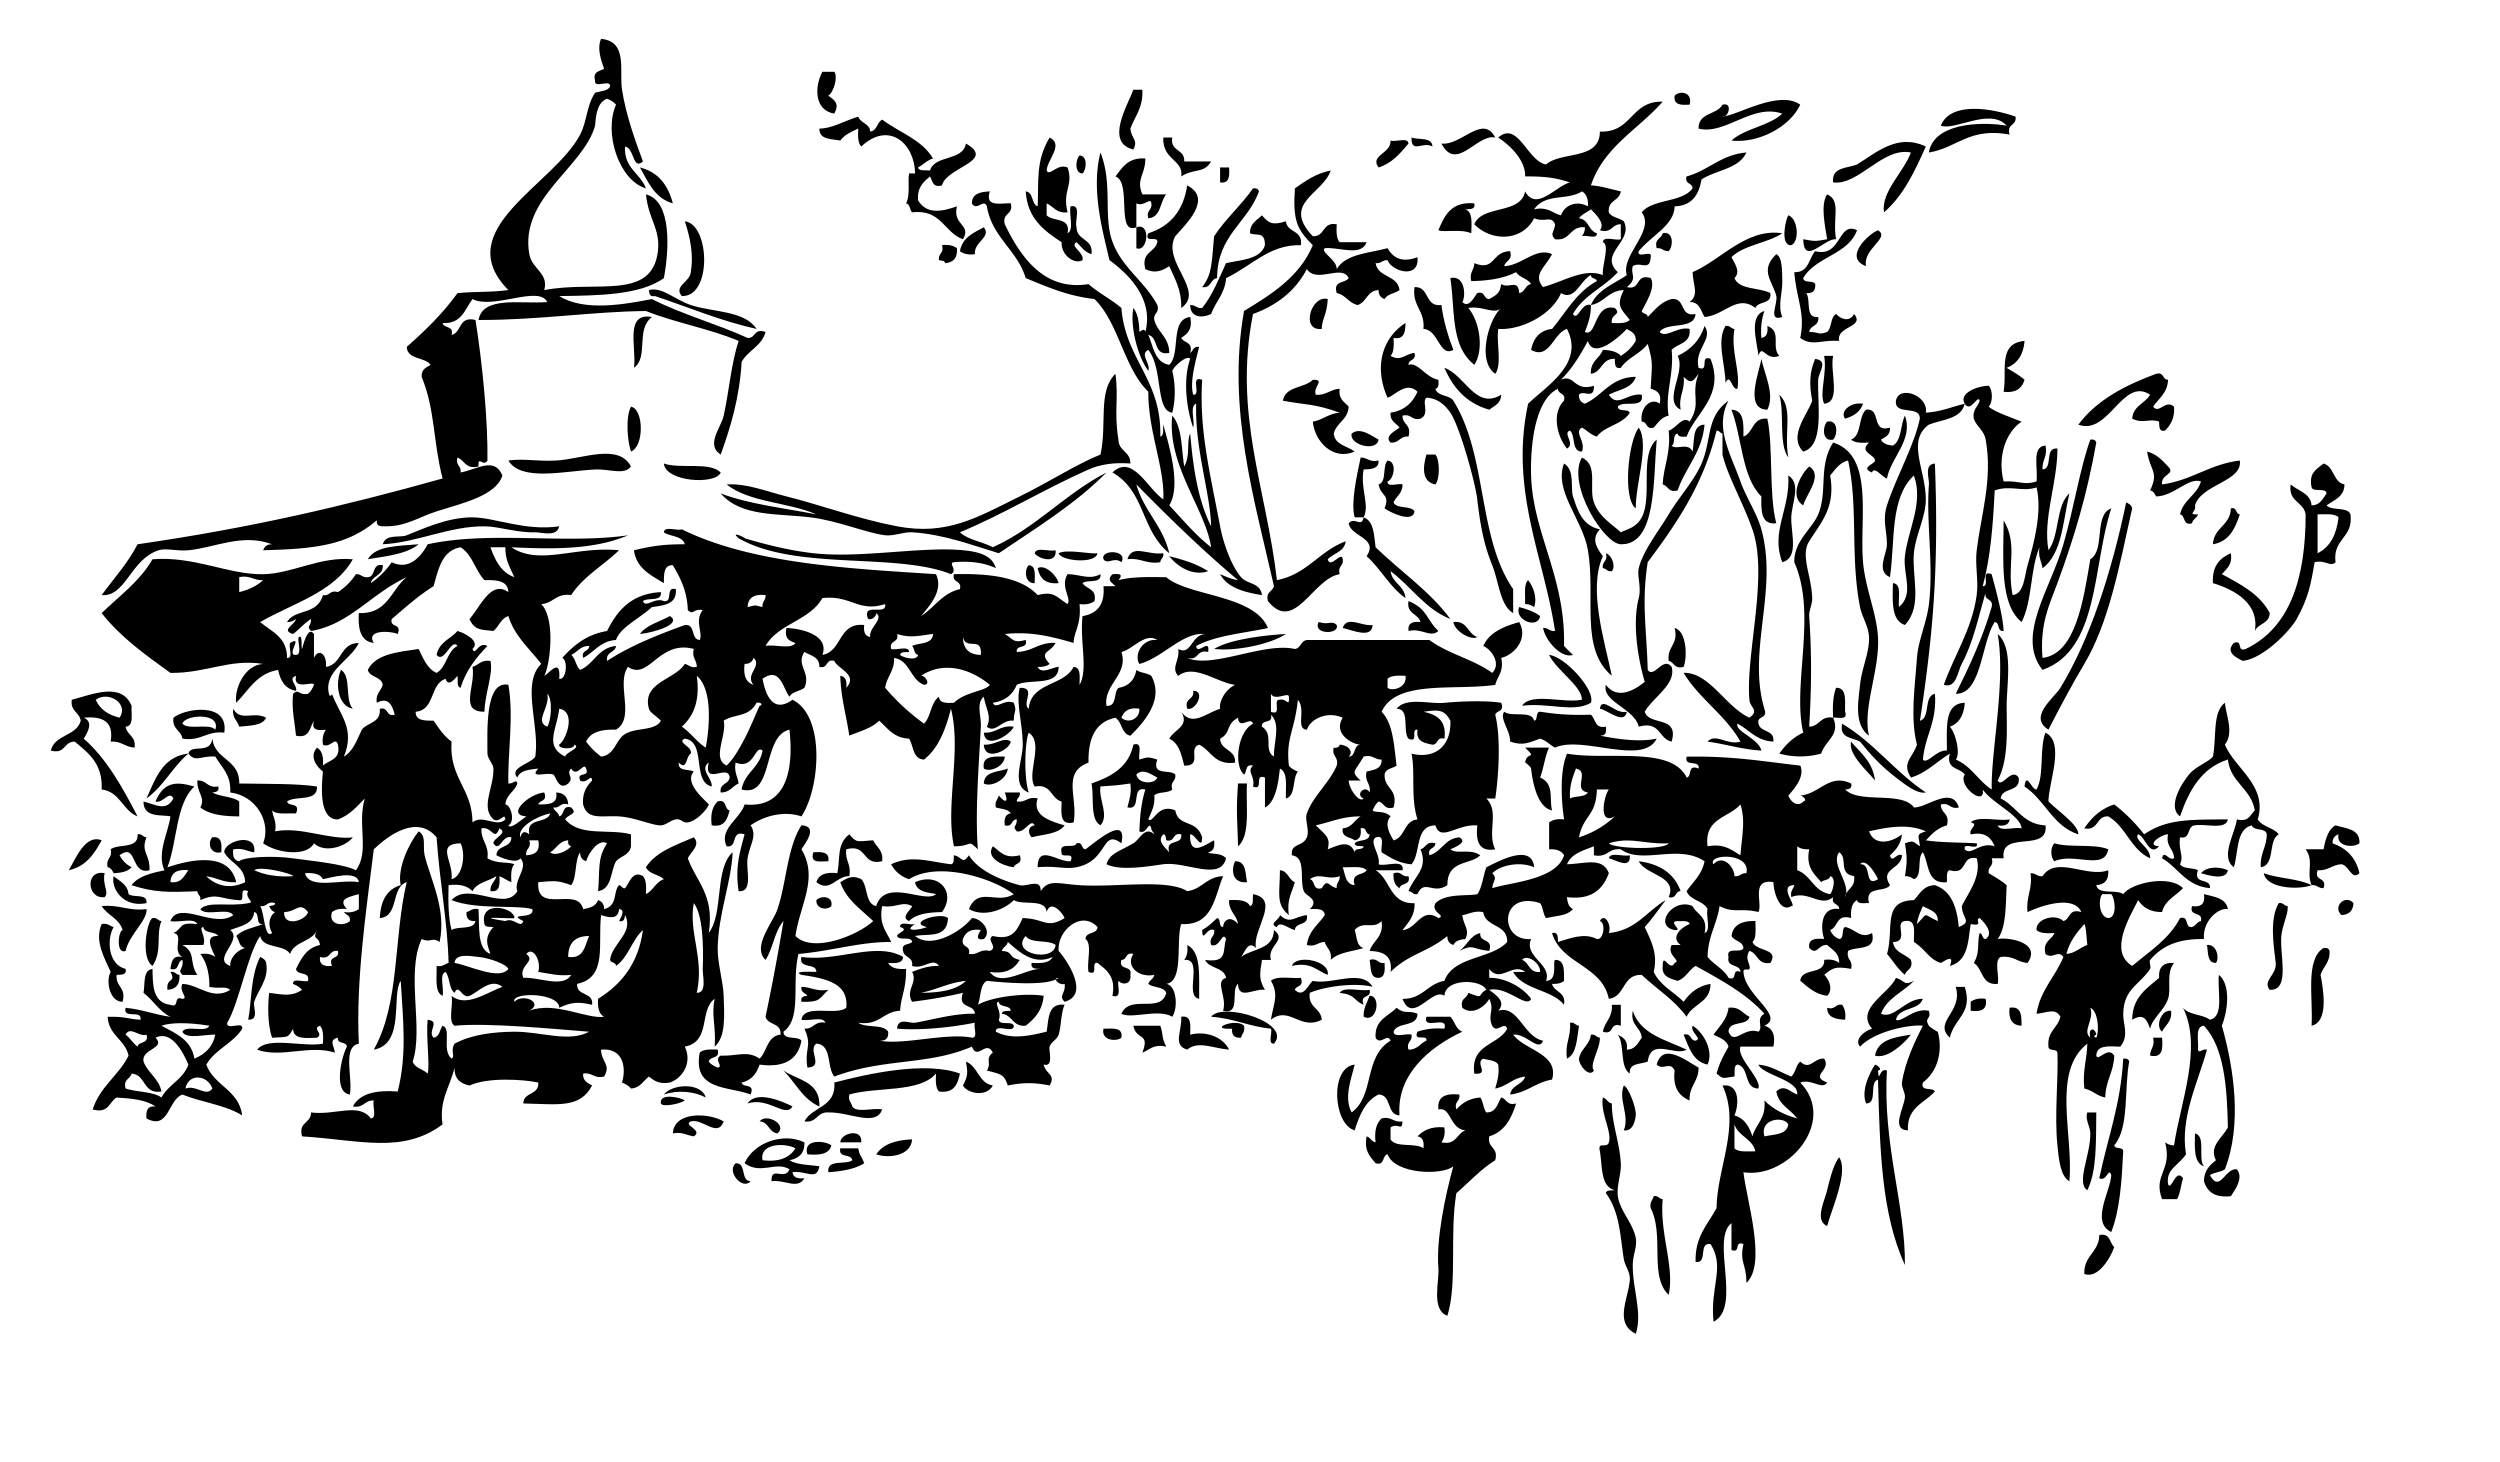 <svg xmlns="http://www.w3.org/2000/svg" viewBox="0 0 200.64 117.36"><g clip-rule="evenodd" fill-rule="evenodd"><path d="M66 5.76h.96c.292.362-.008 1.587-.48 1.92.549.398.896.628.48 1.44-1.578-.255-1.626-2.104-.96-3.36zM90.96 7.2h.72c.082 1.442-.601 2.12-.96 3.12.087.861.644.879.24 1.68-2.299-.556-.47-3.533 0-4.8zM135.6 8.4c-.688.047-1.31.03-1.2-.72.46-.467 1.47-.251 1.2.72zM138.24 9.36c1.174-.078 4.519-2.18 6.24-.96-.839 1.822-3.406 3.125-5.52 2.88 1.088-.991 3.008-1.151 4.079-2.16-2.419-.842-4.575 1.746-6.72 1.2-.026-1.306 1.476-1.084 1.92-1.92.86-.231.47 1.079 0 .96zM161.76 9.36c.115.756-.737.543-.48 1.44-3.247-.607-4.203 1.077-6.479 1.44.387-2.309 3.968-2.516 6.239-2.16-1.321-1.475-4.202.454-5.279 0 .82-1.985 4.17-1.363 6-.72zM77.28 19.2c-1.533-.547-1.725-2.436-4.08-2.16-.207-.194-.143-.657-.48-.72.355-.669.115-1.834.24-2.4.004-.017.48.012.48 0-.036-2.429-2.111-4.235-4.32-2.16-.276-.284-.272-.849-.24-1.44-.552.249-1.104.496-1.44.96-.739-.141-1.699-.061-1.68-.96 1.05-.012 1.872-.571 3.12-.96.177.543.915.525.96 1.2.563-.077.538-.743.96-.96 1.37 1.03 3.195 1.605 4.08 3.12-.499.141-.775.504-1.2.72.074.326.601.199.96.24.398-1.282 2.64-.72 2.88-2.16 2.466 1.403-1.574 1.89-1.92 3.36-.77.209-.75-.369-.96-.72-.524.436-1.047.873-.96 1.92.684 1.14 1.886.915 3.12.48-.383 1.527 1.204 1.454.48 2.64zM120 11.04c-1.437-.343-3.109 2.815-4.319.48 1.56.209 3.34-2.411 4.32-.48zM86.4 19.44c-.605.316.629.788.48 1.44-.615.381-1.741-.387-1.68-1.44-1.397-.923-2.746-1.895-2.88-4.08.648.072.431 1.01.96 1.2.09-2.02-.169-3.661.96-5.52 1.162.556-.2 1.792-.24 2.64.242.531.826-.591 1.68-.24.498 1.47-.444 1.827 0 3.6-.906.106-1.127-.473-1.68-.72v.96c.51.531 1.953.127 1.68 1.44.544-.255.091-1.509.24-2.16.913-.192.305 1.135.48 1.68.012 1.108 1.368.873 1.2 2.16-.558-.163-.827-.613-1.2-.96zM93.36 11.04h.72c-.193 1.153 1.031.889.96 1.92h2.16c-.596.998-1.345.521-2.4 1.2.214-1.345-1.522-1.296-1.44-3.12zM113.28 11.04c.593.208 1.661-.062 1.681.72-.77-.46-1.7.629-1.68-.72zM111.6 11.28c.422.138 1.41-.29 1.439.24-.661.779-1.307 1.573-2.399 1.92-.74-.979 1.02-1.11.96-2.16zM154.56 11.76c-.891 1.989-1.806 3.954-3.36 5.28-.245-1.646 1.572-3.199 2.16-4.8-2.266-.463-4.174 2.664-6.24 2.4-.143-1.263 1.128-1.113 1.92-1.44 1.55-.956 3.25-2.525 5.52-1.44zM86.64 12.48c.658.005.57 1.132.24 1.44-.658-.005-.57-1.132-.24-1.44zM91.2 18.24c-1.678.663-.338-3.621-1.68-4.08.561-.72 1.019-1.541 2.4-1.44.01 1.318-.768 1.624-.24 2.88h1.92c-.529.591-.4 1.84-1.44 1.92-.199-.678.338-.622.24-1.2-.035-.535-.604.312-1.2 0v1.92zM51.36 13.44c1.476.364 2.258 1.422 2.64 2.88-1.446-.394-1.975-1.705-2.64-2.88zM97.92 13.44h.72c.047.688.03 1.31-.72 1.2v-1.2zM100.56 15.12c.279-.039.427.053.48.24-.913 2.528-3.354 3.526-3.36 6.96-.566.074-.447.833-1.2.72.838-1.042.762-2.092.96-4.08.918-1.402 2.169-2.471 3.12-3.84zM144.72 19.2c.955.175.965.175 1.92 0-.136-.913-.575-2.774 0-3.6 1.165.492.402 1.966.72 3.6-.92-.11-2.6 2.187-2.64 0zM118.32 16.32c.112.512-.343.458-.72.48.604.196.505 1.095.479 1.92-.894-.373-2.12-.043-2.64-.24.49-1.191 1.04-2.325 2.88-2.16z"/><path d="M101.28 17.28c.545.651.861.815 1.92.48.098.942 1.396.685 1.2 1.92-2.504-.082-3.925 1.654-6 2.64-.09 1.27-.846 1.875-1.2 2.88-.746.36-1.673.281-1.68-.72.431-.03.506.294.96.24.824-1.016 1.334-2.346 1.92-3.6 1.243-.277 2.746-.294 3.12-1.44.004-1.168-.699-.716-1.2-.96-.01-.812.56-1.041.96-1.44zM143.52 17.28c.769.23.937 2.082.24 2.4-.92.059-.46-2.062-.24-2.4zM54.96 17.76c2.013.227 2.211 6.086-.24 6-.683-.803.659-1.118.72-1.92.239-1.37-.044-2.774-.48-4.08zM78.96 18.24c.636.812-.812 1.143-.72 2.16-.556.077-.921-.039-1.2-.24.189-1.092 1.087-1.473 1.92-1.92zM91.2 18.24c1.183-.437.936 2.052 0 1.68v-1.68zM150.72 18.48c1.015.617-1.233 1.475-.96 2.88-1.83-.666.16-2.571.96-2.88zM133.44 18.72c.907-.206.85 1.074.48 1.44-.431.03-.507-.294-.96-.24-.21-.766.38-.742.48-1.2zM75.6 19.68c.557-.077.921.039 1.2.24.062.783-.285 1.155-.96 1.2-.006-.233-.293-.187-.48-.24-.098-.578.438-.522.24-1.2zM142.56 20.4c.495.244.457 1.327.479 2.16.025.901-.383 2 0 2.88-1.198.413-.337-1.098-.479-1.68-.29-1.195-1.38-2.052 0-3.36zM60.72 26.4c-2.942-.658-5.457-1.744-8.16-2.64-.408.088-.453-.188-.48-.48 1.06-.285 2.049.759 3.36 1.2 1.747.587 4.316.43 5.28 1.92zM113.52 23.04c1.251-.051.787 1.613 2.16 1.44.183 1.337.539 2.5.96 3.6-1.126.625-1.175-1.632-2.4-1.68.14-1.499-.92-1.803-.72-3.36zM106.56 24c-.05 1.217-.493 1.671-.48 2.4-1.74.19-.85-2.761.48-2.4zM141.6 24.96c-.202.598-.314 1.286-.24 2.16.422-.058.547-.413.48-.96 1.201.45.269 1.663.96 2.4-1.133.459-1.349-1.044-1.681 0-.03-.852-.86-3.203.48-3.6zM52.32 25.44c-1.327 1.028-.24 3.208-1.44 4.08.225-1.615-.785-4.465 1.44-4.08zM138.48 26.16c.388-.068.413.227.72.24-.313 1.829.489 3.317.24 4.8-.477.122-.549-1.324-.96-.48-.01-1.481-.74-3.313 0-4.56zM146.4 28.56h.72c-.286 1.233.681 3.72-.72 3.84-.41-.843.25-2.39 0-3.84zM141.36 28.8c.215 1.151 1.118 2.875.48 4.08-1.9-.016-.61-3.124-.48-4.08z"/><path d="M145.68 28.8c1.115.169.259 1.067.24 1.68-.065 2.051.519 5.294-1.2 5.76-1.236-1.228.344-2.957.72-4.08-.24-1.259-.23-2.292.24-3.36zM115.92 29.52c1.682.588 2.489 3.407 4.56 2.16-.017.704-.549.891-.96 1.2-1.81-.507-2.9-1.746-3.6-3.36zM65.52 41.28c-2.226-.974-5.437-.963-7.2-2.4 1.578-.106 3.138.545 4.8.96 2.758.689 5.759 1.807 8.88 2.4 4.024.766 6.455-.729 9.84-2.4 2.482-1.225 4.533-2.575 6.48-3.36.545-2.476-.23-5.072 1.2-6.48.273 1.994-.129 3.012.24 5.28.014.946.979.941.96 1.92-1.269-.1-2.419.062-3.36.48-3.596 1.598-6.862 3.612-10.32 5.04.653.627 1.812.749 2.64 1.2 3.475-1.565 5.795-4.285 9.12-6-2.503 2.537-5.636 4.444-8.64 6.48-2.174-.652-4.399-1.521-6.96-1.68-.667-.042-1.5.322-2.16.24-1.526-.189-3.79-1.171-6-1.44-2.649-.322-5.578-.033-7.2-1.92 2.256.863 5.067 1.173 7.68 1.68zM174 30.48c-.047 1.073-.751 1.488-1.199 2.16.5.62.978-.621 1.68 0 .071.951-.293 1.467-.72 1.92-.513.112-.457-.343-.48-.72-.727-.293-1.286.201-2.16-.24.078-1.042 1.03-1.21 1.44-1.92-2.201-1.475-3.33 3.316-5.76 2.4 1.467-1.973 3.731-3.149 6.239-4.08.66-.175.48.477.96.48zM105.36 30.48c1.06-.035-.022.588.24 1.2.864.064 1.156-.443 1.92-.48-.129.849.389 1.052.72 1.44-.061 1.059-.976 1.264-1.2 2.16.106.934 1.098.983 1.681 1.44-1.72.755-3.21-.786-3.36-2.4.818-.142 1.261-.659 2.16-.72-2.053-.742-2.792-.62-4.56-.96.18-1.181 1.73-.992 2.4-1.68zM157.68 32.4c-.283 1.237-1.786 1.254-2.88 1.68-1.812 1.312-.242 3.632-.24 6 .001 1.426-.842 2.896-.96 4.32-.163 1.96.716 4.228-.72 5.76-1.09-.351-1.003-1.877-.96-3.36.746.054.405 1.195.479 1.92 1.249-1.038.319-2.607.48-4.08.226-2.071 1.527-4.299.72-6.48-1.944 1.835-1.491 5.249-1.92 8.16-1.144-.477-.242-1.867-.24-2.64.003-1.036-.379-1.951 0-3.12.746-2.304 2.168-4.734 2.64-6.96.019-1.138-2.05-.19-1.92-1.44.251-1.298 2.639-.399 2.4.96 1.21-.07 2.09-.469 3.12-.72zM142.8 31.68c1.146 1.075.356 2.955.72 5.04-.8-1.116-.28-3.557-.72-5.04zM149.52 32.4c-.222.659-.757 1.003-1.44 1.2-.44-.559.42-1.362 1.44-1.2zM50.64 32.64c1.008.156 1.094 3.161 0 3.6-.29-.839-.447-2.79 0-3.6z"/><path d="M149.76 32.88c1.277-.157.353 1.888 1.92 1.44.04.601-.369.751-.72.96.157.322.513.447.96.48.711-.409.59-1.65.96-2.4.709 1.913-1.128 3.35-1.44 5.04-.36-.067-1.011-1.032-1.2-.48-.995-.393.257-.682.24-.96-.03-.504-1.327-.662-.48-1.44-.591.032-1.156.036-1.439-.24.87-.328.56-1.844 1.2-2.4zM146.64 33.84c.907-.206.85 1.075.479 1.44-.91.206-.85-1.074-.48-1.44zM131.52 34.32c.88 1.303-.256 4.47-.24 6.48-1.05-.76-.63-5.343.24-6.48zM110.64 35.28c-.147 1.019-2.383.425-2.16-.48.68-.565 1.59.188 2.16.48z"/><path d="M126.96 36.72c1.339.624.53 2.413.96 3.6.427 1.179 1.412 1.706 2.159 2.4.766-.333 1.284-.459 1.681-1.2.889-1.662-.223-5.061 1.2-6.24-.291 3.361-.02 8.469-2.881 8.4-1.38-.033-4.35-4.848-3.12-6.96zM167.76 35.28c.278-.039.427.053.479.24-.756 4.218-1.747 7.551-3.12 11.28-.644 1.75-1.416 3.229-1.199 6 2.671-.303 3.298-4.69 3.84-7.92 1.214-.706.264-3.576 1.68-4.08-1.519 4.642-.953 11.367-5.52 12.96-2.143-2.704.634-6.464 1.68-10.08.88-3.047 1.32-6.068 2.16-8.4zM172.32 36.24c.76.2 1.22.7 1.68 1.2.655.651-.62.597-.479 1.44 2.394-.327 3.807-1.633 6.24-1.92.227 1.705-3.064 1.869-3.601 3.6.153.523-.68.764.24.72-.085.315-.423.378-.479.72-.771.21-.498-.623-.96-.72.258-1.182 1.351-1.528 1.68-2.64-1.007-.36-2.169 1.187-3.601 1.2-.105-.213-.21-.429-.479-.48.73-1.554-.02-1.553-.24-3.12zM50.64 37.44c-.562.725-1.678.184-2.88.24-2.416.113-5.938.995-6.96-.72 1.174-.18 2.375.087 3.84 0 2.14-.127 5.003-1.412 6 .48zM114.48 36.48h.72c.367.437.367 1.963 0 2.4-1.1-.204-1.02-1.377-.72-2.4zM109.44 41.52h-.72c-.33-1.194.196-3.436.479-4.8.565-.005.707.413 1.44.24.035.675-.588.692-1.2.72-.29 1.489.51 2.898 0 3.84zM111.36 36.96c.787.076.512 1.518 0 1.68-.04.521.852.108 1.2.24.011.731-.507.933-.72 1.44.234.565 1.385.215 1.68.72-.13 1.001-2.005.047-2.4-.24.455-1.178-.29-.914-.479-1.92.68-.2.28-1.475.72-1.92zM53.28 37.2c1.297.463 3.686-.166 4.56.72-.376 1.004-4.425.77-4.56-.72z"/><path d="M128.4 42.48c-.707.758-.28 1.468.24 2.16-1.187 2.58.103 6.696.72 9.6-2.598-2.184-1.275-6.341-1.92-10.08-.431-2.497-2.754-4.754-1.92-6.96.896.527.502 1.947.72 2.64.38 1.192.78 2.363 2.16 2.64zM145.2 37.44c1.167.71-.272 2.26-.479 3.12-1.22-.764-.1-2.63.48-3.12z"/><path d="M143.52 38.16c1.075.667.271 2.245.24 3.36-.036 1.264.645 3.242-.721 3.6-.96-2.47.65-4.241.48-6.96zM170.64 40.32c.214.106.429.211.479.48-1.02 4.587-1.864 9.178-3.84 12.48-.948 1.586-1.957 3.478-2.88 5.28-1.649-1.032.451-2.526.96-3.36 2.39-3.916 4.13-9.351 5.28-14.88zM179.04 40.8c.532-.132.342.458.721.48-.382 1.138-.856 2.185-2.16 2.4.07-1.369 1.4-1.482 1.44-2.88zM44.88 42.24c-.171.894-1.493.466-1.92.48-1.499.05-2.85-.469-4.08-.48-2.804-.026-5.424 1.307-8.16 1.44.243-.86 1.341-.494 1.92-.72 1.075-.42 3.247-1.46 5.28-1.44 1.856.019 4.197 1.118 6.96.72zM109.44 41.52c.825.295.83 1.41.96 2.4 1.985 1.935 4.337 3.503 6 5.76-2.059-.822-3.145-2.616-4.8-3.84.138.982 1.104 1.135 1.2 2.16-1.273-.887-1.974-2.347-3.12-3.36.981-1.481-1.261-1.546-1.44-2.64.48-.582 1.02.405 1.2-.48zM33.6 43.68c-.967.792-2.566.953-4.08 1.2.646-1.115 2.468-1.051 4.08-1.2zM83.04 44.4c.104-.537 1.183-.097 1.68-.24.113 1.152-1.395.691-1.68.24zM84.96 44.4c.652-.36 2.562.094 3.12 0-.14.886-2.935.632-3.12 0zM93.36 44.4c.068.388-.227.413-.24.72-1.146.185-1.545-.375-2.64-.24.398-1.253 1.632-.299 2.88-.48zM90 45.12c-.613-.476-1.104.249-1.44-.24-.262-.804 1.997-.766 1.44.24zM128.88 44.4c.532.17.797 1.126.479 1.44-.388.068-.413-.227-.72-.24-.1-.578.44-.522.24-1.2zM179.04 44.4c.146.945-.354 1.247-.72 1.68 1.506.814 3.042 1.598 3.84 3.12-.019.861-.929.831-1.199 1.44.386-2.114-1.482-3.276-3.36-3.84-.08-1.358.54-2.016 1.44-2.4zM82.56 45.36c.613.027.476.804.48 1.44-.769.067-.873-1.051-.48-1.44zM84.96 46.8c-1.063.103-1.52-.4-1.68-1.2.507-.332 1.487.467 1.68 1.2zM122.64 46.56c.354.431.779 1.376.479 2.16-.192-.127-.39-.25-.72-.24.03-.691-.13-1.571.24-1.92zM113.04 48.24c1.521.599 1.438 1.512 2.4 2.4-.65.58-1.333-.264-2.4 0-.072-.632.333-.788.96-.72-.18-.697-1.14-.623-.96-1.68zM121.92 48.72c.638.162 1.222.377 1.68.72-.16 1.086-2.1.322-1.68-.72zM53.76 49.44c1.049.651-1.359 1.35-2.4 1.44.533-.747 1.592-.968 2.4-1.44zM105.84 49.92c.811.278 1.023-.169 1.439.24.26.804-2 .766-1.44-.24zM110.16 50.16c-.065 1.142-1.629.4-2.399.24.33-1.032 1.53-.108 2.4-.24zM116.64 49.92c1.168-.128 1.123.957 1.92 1.2-.41.316-1.81-.418-1.92-1.2zM134.4 50.4c.973.228 1.028 2.381.72 3.12-.766.206-.742-.378-1.199-.48-.15-1.189.81-1.271.48-2.64zM103.2 50.88c-1.315.874-4.156 1.404-5.76 1.2 1.354-.835 4.43-1.128 5.76-1.2zM124.32 52.56c1.244.104 3.747 2.816 3.36 3.84-1.391.83-3.341-.029-5.521.24.682-1.079 3.33-.19 4.801-.48-.01-1.113-2-2.314-2.64-3.6zM39.36 53.04c.247 1.021-.448 2.599-.48 4.08-2.072.022-.681-2.055-.96-3.6.502-.138.685-.595 1.44-.48zM27.36 53.76c.867.493.289 2.431.96 3.12-1.182-.199-1.451-1.974-.96-3.12zM10.8 60c-.763-.037-1.056-.544-1.92-.48.276-1.636-.662-2.059-2.16-1.92.797.328.328 1.164 0 1.68 1.871 1.649 3.116 3.924 4.32 6.24-1.21-.47-1.383-1.977-2.88-2.16.094-2.094-1.074-2.926-2.16-3.84-.899-.019-.725 1.034-1.92.72.298-1.301 2.057-1.143 2.4-2.4-.108-.691-.849-.75-.72-1.68 1.649-.424 3.983-1.458 4.8.48-.041.679.207 1.646-.48 1.68.108.692.849.751.72 1.68zm-3.12-3.84c.343.776 1.015 1.225 1.92 1.44.756-1.117-.867-2.185-1.92-1.44zM95.76 55.44c1.017-.011.217 1.637-.48 1.44-.257-.897.596-.684.48-1.44zM130.56 57.12c-.181 1.109-1.604-.178-2.16-.24.15-1.079 1.28.503 2.16.24zM178.56 56.4c.087.983.756 2.422 0 3.36.794 1.927 3.444 3.273 2.64 6 .349.611 1.276.644 1.681 1.2-.882.479-.248 2.472-1.44 2.64-.077-1.117.479-1.602.48-2.64-.078-.562-1.048-.233-1.2-.721-1.287.313-1.06 2.141-1.44 3.36-1.14-.802.119-2.763.24-3.84.967.246 1.066-.374 1.44-.721-.305-1.775-1.944-2.216-2.16-4.079-2.127.674-3.124 2.477-3.84 4.56-1.028-.746.068-2.57.72-3.36.568-.688 1.539-.97 1.92-1.439.3-1.456-.06-3.582.96-4.32zM18 58.8c-1.443-.163-1.846.714-3.36.48-.108-.691-.85-.75-.72-1.68.938-.768 4.465-1.298 4.08 1.2zm-3.36-.72c.491.548 2.148-.069 2.64.48.478-1.423-2.473-1.206-2.64-.48zM18.72 56.88c.571 1.071 1.622.171 2.64.72-.301.659-1.298.622-2.16.72-.138-.502-.595-.685-.48-1.44zM120.72 57.12c.571.468 2.226-.146 2.399.72.346-.054.084-.716.48-.72 1.124.172 2.222.298 4.08.24.388.332.298 1.142 1.2.96.081.482-.05.751-.48.72 1.711.34 3.327.515 4.561.24-1.117 2.226-5.976-.292-8.16.721-.425-.216-.701-.58-1.2-.721-.912.318-1.331.596-2.4.24.01-.933-.88-1.828-.48-2.4zM154.56 63.6c-.712.143-1.658-.63-2.4-1.2-1.163-.895-1.975-1.757-2.88-2.88-.614-.346-1.678-.242-1.439-1.44 2.56 1.517 4.26 3.895 6.72 5.52zM81.36 58.32c-.25.65-2.285 1.903-2.4.48 1.019.059 1.292-.628 2.4-.48zM15.12 60.48c.192-.803 1.771.101 1.92-1.2.196 1.725 2.207 1.633 2.16 3.601 2.475.043 4.555-.005 6.24.239.068 1.269-1.7.7-2.4 1.2.097.463 1.099.021.72.96-.691-.028-1.571.131-1.92-.24.077.563.379.901.24 1.681 2.025-.415 4.387.724 6.24.479-.613.776-2.27 1.287-3.12.48-.592 1.118-2.999.786-4.08 0 .656-1.666-.527-3.815-2.64-4.08.078-1.438-.701-2.019-1.2-2.88-1.135-.095-1.578.508-2.16-.24z"/><path d="M81.12 59.52c-.113.709-2.099 1.643-2.16.24.881.077 1.645-.684 2.16-.24zM150.48 62.64c-.707-.865-2.15-2.1-1.92-3.12.77.91 1.74 1.625 1.92 3.12zM122.4 60h1.92c-.334.706-.426 1.654-.72 2.399 1.155.494.723 1.635.96 2.64-1.215-.244-1.577-2.385-1.68-3.359-.014-.13-.474-.523-.48-.48.15-.941.99-.212 0-1.2zM15.12 60.48c-1.256 1.064-2.01 2.63-3.36 3.6.72-1.6 1.284-3.356 3.36-3.6zM80.64 60.72c-.04.823-1.243 1.277-1.68.96-.173-1.054.8-.96 1.68-.96zM80.88 61.68c-.082.909-1.363 1.522-1.92 1.2.038-1.003 1.179-.901 1.92-1.2zM15.84 62.64c.759-.039.802.638 1.68.479.088.408-.187.453-.48.48.612.348 1.609.311 2.16.72v1.2c-1.281.001-2.412-.148-3.12-.72.435-.82-.275-1.116-.24-2.159zM99.36 62.88h.72c-.112 1.808.306 4.146-.72 5.04-.059-2.373-.164-2.709 0-5.04zM83.04 66.24c-.316-.605-.788.63-1.44.48-.4-.478.021-.306 0-.96-.477.003-.305.654-.96.479-.067-.547.058-.902.48-.96-.204-.356-.773-.347-1.2-.479-.102-.502.165-.636.24-.96.423.525.833.695.48-.24h1.2c.068.388-.227.413-.24.72.757.117.848-.433 1.68-.24-.459 1.354.946 1.81 2.16 2.16-.499.702-1.692.708-2.64.96-.312-.319-.316-.893.24-.96zM57.6 64.32c.771-.21.498.623.96.72-.196.685-.386 1.374-1.44 1.2-.116-.916.068-1.532.48-1.92zM173.52 68.88c.158-.719.513.229.96 0-.014-.787-.683-.918-.48-1.92-.468-.021-1.866.879-.72.96-.807.867-1.104-.802-1.68-.96-.414.43 1.019 1.049.96 1.92-1.548-.692-1.939-2.541-3.36-3.36-1.006-.046-.741 1.178-1.92.96.576-.864 1.315-1.564 2.4-1.92.9.699 1.7 1.499 2.399 2.4 1.806-1.23 3.569-1.18 6.721-1.2-.17.87-1.749.331-2.641.479-.677.044-.299 1.141-1.199.96-.141 1.115.328 1.449 0 2.16.242.397 1.019.261 1.439.48-.418 1.218 1.042.558.96 1.439-1.91-.167-2.53-1.633-3.84-2.398zM69.12 70.56c.558.562.286 1.954 1.2 2.16.723-2.298 3.925-.17 4.8-.96-.284-.118-1.536-.057-1.68-.96 1.964-.851 3.306.862 2.16 2.399-1.096.024-2.091.149-2.64.721-.727-.294.169-.916.24-1.2-.808-.423-1.231.161-2.4 0-.285 1.484.357 2.043.72 2.88-2.495-.018-4.739.721-7.44.96-.567 2.396.304 5.134-1.2 6.24.005.715 1.132.308 1.44.72-.275 1.484-1.324 2.195-3.36 1.92-.239.722-.654 1.266-1.44 1.44.097.463 1.099.021.72.96-1.801-.68-4.663-.297-4.08-3.36.284-.276.848-.271 1.44-.24.21.771-.623.498-.72.96.176.225.437.364.72.48.504-.067-.348-.642.24-.96 1.385.044 2.134-.426 3.12.24.62-.581.597-1.804 1.68-1.921.095-.976-1.021-.738-1.2-1.439a183.256 183.256 0 001.44-7.68c-.712.808-.844 2.195-1.44 3.119-1.112-1.057.6-3 .96-4.079.741-2.222.774-4.939 1.92-6.721 1.399.066.296 1.452 0 1.92 1.396 2.344-.127 4.449-.48 6.96 1.427 1.432 5.069-.092 6.24-1.199-1.196-1.111-2.165-1.767-2.64-3.12.601-.347.942-.581 1.68-.24zM90 67.68c-1.615-1.201-1.032 1.402-3.6 1.92-.929.188-1.562-.128-3.12 0-.002-1.899 1.646-.379 2.64-.48.373-.853-.815-.145-.72-.72-.23-.87 1.036-.244 1.2-.72.532-.132.342.458.72.479.784-.554 3.383-2.867 2.88-.479zM11.04 66.96c.388-.068.413.227.72.239-.486 1.202.287 1.326.24 2.641-1.544.414-.977-2.26-2.4-1.2.217.423.537.743.96.96-.296.344-.825.455-1.44.479-.106-.213-.211-.429-.48-.479-.174-.734.414-.706.24-1.44.649-.471 2.241.001 2.16-1.2z"/><path d="M68.16 70.32c-1.042-.051-1.53 1.356-2.64.48.182-.618.766-.834 1.68-.721.255-1.213-.07-2.313.96-3.119.612.718.607.562 1.92.479.247.554.826.773.72 1.68-1.672.393-1.134-1.426-2.88-.96-.128.929.428 1.173.24 2.161zM8.16 67.44c-.597 1.084-1.256 2.104-2.64 2.4.587-.984 1.333-2.917 2.64-2.4zM17.04 67.2c.75-.109.767.513.72 1.2-.911.209-1.127-.797-.72-1.2zM164.88 67.68c1.22.38 3.19.01 4.319.479-.292 1.747-2.76.235-4.319.96-.33-.306-.33-1.132 0-1.439zM79.68 67.92c.584.375.881 1.038 2.16.72.275.755-.376.583-.48.96-.952-.107-2.274-.789-1.68-1.68zM65.28 68.4c.688-.047 1.31-.029 1.2.72-.634-.006-1.504.224-1.2-.72zM130.8 68.64c.095 1.169-1.092.387-1.681.24.1-.537 1.18-.097 1.68-.24zM99.12 69.12c.898-.019.819.941.96 1.681-1.163.115-1.3-.94-.96-1.681zM131.52 69.12c1.702.219 2.856.983 3.36 2.4-.478.003-.306.654-.96.48.74-1.713-1.83-1.733-2.4-2.88zM169.2 69.84c.062.782-.284 1.154-.96 1.199.147.812 1.615.305 2.16.721.644-.905 3.705-1.584 4.8-.48-.575.625-1.451.948-1.68 1.92-.965.005-1.544-.376-1.92-.96-.682 1.377-2.397 4.112-.48 5.28 1.392-1.169 2.969-2.152 3.841-3.84.771-.211.328.791.96.72.314-.085.377-.423.72-.479.18-.82-.976-.306-.72-1.2.751.111 1.071-.209.96-.96.826.213 1.771.31 1.92 1.2-.722-.15-2.048.926-1.92 2.399-1.843-.018-3.231.396-4.32 1.68-.12.142.104.564 0 .721-.866 1.313-2.117 1.566-2.16 3.6-.018.856.496 1.758-.24 2.641-.918-.039-1.903-.144-1.92.72.133.521.928-.813 1.44 0-.035 1.325-.705 2.015-.72 3.359-.678-.122-1.02-.58-1.681-.72-.159-1.439.218-2.342.24-3.6-2.888 2.256-1.093 7.291-1.44 11.04-.734-.409-.853-1.81-.96-2.88-.248-2.472.084-5.271 0-7.44-.054-.346-.716-.084-.72-.479-.124-1.245.752-1.488.96-2.4-.407-.757-1.116-.299-1.92-.24.31-1.931 1.517-2.963 2.16-4.56-.454-.606-.842.221-1.44-.24-.244-1.045.497-1.104.721-1.68-.592.031-1.156.036-1.44-.24-.078-.891 1.503-1.361 2.16-.72.571-.148.394-1.046 1.439-.721-.582-1.368-3.108-.575-4.319 0-.141-1.26.423-1.816.24-3.12.43-.03.506.294.96.24 1.12-1.694 3.57.17 5.28-.481zm0 3.84c.73-.02.562-1.569.24-1.92h-.72c-.35.42-.25 1.847.48 1.92zm-3.36 2.88c.737-.062 1.079-.521 1.68-.72-.095-.854-.086-1.438-.24-1.681-.6.678-1.18 1.381-1.44 2.401zm2.4 6.72c.243-.418.178-2.132-.479-2.399.337.993-.685 1.854 0 2.399-.206-.836.378-.831.479-.24-.13 0-.27.195 0 .24zM178.8 69.84c-.147.86-1.615.398-2.16.239.46-.542 1.46-.551 2.16-.239zM102.72 69.84c.666.054.679.761 1.2.96-.224.817-.673 1.407-.48 2.64-1.09-.88-.71-1.813-.72-3.6zM8.4 70.08c-.214.917.392 1.532 0 1.921-1.441.189-1.59-2.241 0-1.921zM111.84 70.08c.678-.198.621.339 1.199.24.211.771-.622.498-.72.96-.36-.204-.52-.604-.48-1.2zM185.52 71.04c-1.043.396-3.631.276-3.84-.96 1.16.435 2.78.422 3.84.96zM9.12 70.32c.481.399 1.115.645 1.2 1.44.4.319 1.527-.088 1.44.72-1.896.4-2.872-1.211-2.64-2.16zM66.72 72.72c-.344.366-1.251.233-1.2-.48.358-.381 1.368-.351 1.2.48zM188.88 72.48c-.029.61-.35.931-.96.96-.75-.661.3-1.707.96-.96zM182.88 72.48c.388-.067.413.227.72.24.053.583-.306 1.228-.48 2.16-.273 1.464.802 4.641-.96 4.56-.613-.733.578-1.199.48-2.16-.2-1.589-.48-3.561.24-4.8zM8.16 72.72c1.423-.144 2.139.421 3.6.24.096.886-1.404 2.063-1.68 3.359-.798.295-.587-1.622-.24-1.68-.271-.928-1.218-1.181-1.68-1.919zM102.72 73.44c.846.761 1.113.14 2.16 0 .181.9-.917.523-.96 1.2-.388-.041-1.237-.806-1.44-.24-.74-.235.28-.641.24-.96zM12.24 73.68c.388-.067.414.227.72.24-.47 1.074.09 2.4-.72 3.6-.995-.636-.427-3.675 0-3.84z"/><path d="M8.16 74.16c.501-.102.635.165.96.24-.58 1.014-.436 3.028.96 3.36.112.512-.343.457-.72.479-.101.981.79.971.48 2.16-1.064.005-1.359-1.702-.96-2.399-.453-1.06-1.331-2.455-.72-3.84zM95.28 75.84c1.175.585.931 2.589.96 4.319-1.244-.195.393-3.271-1.2-3.12.202-.278.316-.642.24-1.199zM177.12 75.84c.834-.084 1.005 1.127.721 1.439-.73.009-.6-.841-.72-1.439zM186.48 76.08c.279-.038.427.054.48.24.055.936-.516 1.244-.721 1.92.236 1.23.659 3.773-.72 4.08.13-2.274-.52-5.317.96-6.24zM20.88 76.8c.214.106.429.21.48.479.251 1.286-.674 2.218-.96 3.12-.122.385.448 1.471-.48 1.44.274-1.333.168-3.518.96-5.039zM106.56 78.24c-.878-.322-1.328-1.071-2.88-.72.34-.953 3.08-.435 2.88.72zM109.92 77.04c.678-.198.621.339 1.199.24.036.596.045 1.165-.479 1.2-.73.008-.6-.842-.72-1.44zM174.48 77.28c-.672.87-.196 2.03-.48 2.88-.321.965-1.251 1.524-1.439 2.4-.266-.709-.497-1.28-1.44-.72.015-1.826 1.176-2.505 2.16-3.36-.06-.855.34-1.255 1.2-1.2zM13.68 78c.388-.068.413.227.72.239.062.783-.285 1.155-.96 1.2-.118-1.047.74-.51.24-1.439zM152.16 78.48c.733.197.576.675 1.44.24-.852.908-2.156 1.363-2.64 2.64 1.041.475 1.966-1.229 3.359-1.2-.305.976-1.925.636-2.16 1.681.449.276 1.407-.984 2.641-.721.231.73-.407.5 0 1.2.061.104.733.531.72.48.395 1.459.062 3.132-1.2 4.08-.215.774.783.337.96.72-.828.931-2.253 1.267-2.16 3.12-1.386-.049-.33-1.757-.239-2.641.04-.398-.297-.823-.24-1.199.249-1.657 1.096-3.432 1.68-4.561-1.09-.114-3.907.461-5.04 1.681-.501-.572.337-1.26.96-1.44-1.37-1.619 1.38-2.816 1.92-4.08zM64.32 79.2c.79.011 1.195.405 2.16.24-.794.739-.59.997-2.16.96-.088-.408.188-.453.48-.479-.156-.245-.552-.25-.48-.721zM156.96 79.2h.72c.68 2.111-.803 2.46-1.2 4.08-1.36-1.295 1.09-2.035.48-4.08zM109.44 80.64c-.866-.365-.593-.801-1.92-.96.333-.548 1.671-.09 2.4-.24.18.739-.83.293-.48 1.2z"/><path d="M109.92 79.92c.935-.048.626 2.229-.48 1.68-.02-.744.29-1.146.48-1.68zM159.36 80.16c.168.888-.38 1.061-1.2.96v-.72c.28-.201.64-.317 1.2-.24zM129.36 80.64h.72v1.68c-.949-.31-.489.79-1.439.48.14-.821.8-1.117.72-2.16zM147.84 80.64c.201.278.316.644.239 1.2-.757-.043-1.431-.169-1.439-.96.68.199.62-.338 1.2-.24zM111.6 83.52c-.219-.656-.841.426-1.2-.24-.095-1.455 1.022-1.697 1.68-2.399.688.568.958.163 1.681.479-.007 1.113-1.623.617-1.92 1.44.029.53 1.018.102 1.439.239.099.579-.438.522-.24 1.2.731.011.934-.507 1.44-.72.095-.575-1.093.133-.72-.72.598-.202 1.285-.314 2.16-.24.344-1.145-1.784.185-1.44-.96h1.92c.359.36.43 1.011.96 1.2-2.598 1.22-5.295 3.426-5.04 6.72-1.067-.053-.598-1.642-1.68-1.68-1.076.524-1.54 1.659-1.92 2.88-1.728-.498-2.015-5.048 0-5.28-.237 1.036-.902 2.678-.24 3.84 1.87-1.367.94-4.45 3.12-5.759zM161.28 80.88c.96-.16.965.635.96 1.439-.77-.03-1.06-.543-.96-1.439zM131.04 81.12c.6 1.881 2.636 2.325 4.32 3.12-.898.569-2.866-1.008-3.12.96-.565.234-1.522.078-1.439.96-.833-.527-.388-2.332-.96-3.12.42.22.833.446.72 1.2.704-.016.892-.549 1.2-.96-.08-.88-.95-.969-.72-2.16zM174.24 81.12c.106.906-.473 1.127-.72 1.681-.57-.435-.06-1.8.72-1.681zM94.8 81.6c.86-.14.73.71.72 1.439 1.214-.319 2.608.147 3.12 1.2-1.286-.101-2.473-.741-3.36 0-1.197-.347-.406-1.481-.48-2.639zM99.84 82.32c.102.502-.165.636-.24.96-.523.044-.764-.196-.72-.72-2.046.092.303-.901.96-.24zM126 82.08c.388-.067.414.228.721.24-.174 1.026-.158 2.242-.96 2.641-.19-1.229.34-1.745.24-2.881zM90.96 82.32h2.16c.271.769.058.847.48 1.681-1.04-.24-1.332.268-1.92.479.645-1.641-.509-.964-.72-2.16zM135.84 82.32c.848.498 1.727 2.022 1.199 3.12-1.187-.253-1.491-1.389-1.92-2.4.655-.175.483.478.96.48.6-.166-.45-.641-.24-1.2zM88.56 82.56c.729-.01 1.58-.14 1.44.72-.365.337-1.659.249-1.44-.72zM127.68 83.04c.388-.067.413.228.72.24.027.918-.877 2.148-.479 2.641-.36.574-1.201-.381-1.2-.96.15-.811.85-1.069.96-1.921zM153.36 83.04c-.618.803-1.948 1.969-2.88 1.681.23-1.287 1.56-1.48 2.88-1.681zM172.8 83.28h.72c.064.865.06 1.66-.96 1.44-.01-.565.41-.707.24-1.44zM144.24 89.76c-.546-.734-1.486-1.074-1.68-2.16.638-.642 1.141.077 1.68.24.111-1.192-2.738-1.53-3.12-2.4 1.095.105 1.773.627 2.641.96.347-.293.364-.916.72-1.2.784.756 1.093-.317 1.92-.239.62.967-1.233 1.351.24 1.92-.412.627-1.243-.339-2.16 0 2.993 3.096-.974 7.763-4.56 7.199.264 2.299 1.885 7.359.239 8.881 0-1.599-.564-1.56-.239-3.12-.777-.297-.184.776-.96.479v-2.16c-1.689 1.31.866 6.735-1.44 7.92-.294-2.842.949-4.369-.24-6.239-1.021-.141-.18 1.58-1.2 1.439-.062-2.063.987-3.014 1.681-4.319.031-3.229 1.969-6.637.479-9.841 1.389-.189 1.33 1.527.96 2.4.811.229 1.185.896 1.44 1.68.273-1.007 1.122-1.438.96-2.88.68.678 1.56 1.155 2.64 1.44zm-2.64 1.44c.789-.171 1.806-.113 1.92-.96-.33-.687-2.32-.484-1.92.96zm-2.4.96c.31.331 1.043.238 1.681.24-.243-1.037-1.368-1.192-1.681-2.16v1.92zM170.4 84.96c.279-.039.427.053.48.239-.415 2.226.017 5.297-1.2 6.721.054.346.716.083.72.479-.115 2.365-.26 4.7-.96 6.48-1.666-.806-.068-3.243 0-4.561-.209-.709-.359.557-.96.24.66-3.177 1.73-5.949 1.92-9.598zM77.52 85.2c.982.378 1.002 1.719 2.16 1.92-.501.95-2.021.657-2.4 0 .399-.764.41-1.004.24-1.92zM150.72 85.92c.101 1.153.087-.286.72 0-.363 5.889 1.49 10.822 1.44 15.6-1.919-4.16-2.005-9.423-2.16-14.88-.75.211.009 1.929-.96 1.92-.392-.992.205-2.316.72-3.12.28.085.61.423.24.48zM66.96 86.88c2.658-.696 7.282-1.737 10.08-.721-.177.863-.476 1.604-1.68 1.44-.276-.284-.271-.849-.24-1.44-1.325 1.556-4.72 1.041-6.96 1.681-.102.501.165.635.24.96.333.547 1.67.089 2.4.239-.493 1.431-2.632.195-4.32.24-.941-.062-.892.868-1.92.721.629-1.211 2.557-1.123 2.4-3.12z"/><path d="M65.76 88.8c-1.34-.58-1.919-1.921-2.88-2.88 1.136.785 2.969.871 2.88 2.88zM56.64 88.08c-.917-.484-2.199-.625-3.36-.239.672-.867 3.014-.982 3.36.239zM130.32 87.12c.364.099 1.025 1.826.96 2.4-.06.521-.248 1.273-.96 1.2.49-1.205-.47-2.483 0-3.6zM54.96 88.32c-.324.255-1.805.569-1.92.24-.158-.908 1.682-.45 1.92-.24zM63.6 88.8c-.564.962-1.917-.792-3.6-.24.696-1.095 2.854-.145 3.6.24zM167.52 89.28h.72c-.034 2.285.062 4.703-.72 6.24-.927-.584.271-2.821.24-4.56-.01-.594-.44-1.093-.24-1.68zM58.08 90c-.478 1.348-1.693-.266-2.64 0-.686.298 1.043.697.24 1.199-.563-.076-.901-.379-1.68-.239.091-1.761 2.835-1.683 4.08-.96zM60.96 90c.519-.698 2.28.252 1.44.96-.728-.073-.674-.926-1.44-.96zM69.12 91.68h-1.68c.005-.741 1.801-1.186 1.68 0zM176.16 90.96c.912.208.207 2.033.721 2.64-.84-.277-.74-1.504-.72-2.64zM64.56 91.68c.027.907-.47 1.29-1.2 1.439.588.372 1.562.358 2.4.48-.2 1.217-1.104.303-2.16.479.058.423.413.548.96.48-.549.937-1.544.104-2.64.24-.051-1.282 1.075.005 1.44-.96-1.088-.664-2.303.469-3.6-.48.679-1.607 3.06-2.52 4.8-1.678zm-3.36 1.44c1.356.157 2.179-.22 2.64-.96-.815-.452-2.909-.439-2.64.96zM73.2 91.44c-.073 1.309-1.86 1.564-2.88 1.2.548-.812 1.568-1.152 2.88-1.2z"/><path d="M66.72 91.92c-.164.716-.956.804-1.92.72-.396-1.26 1.416-1.103 1.92-.72zM67.44 92.16h1.44c.134.691.174.417.48 1.2-.74.46-1.762.639-2.88.72-.128-1.088 1.359-.561 1.92-.96-.076-.565-1.138-.142-.96-.96zM147.6 92.88c.775 1.125-.548 4.012-.96 5.52-1.019-.461-.221-1.96 0-2.88.24-.983.51-2.056.96-2.64zM59.04 93.36c.908-.028.357 1.403 1.2 1.44-.628.743-1.96-.756-1.2-1.44zM132.72 96c.388-.068.413.227.72.239-.25 2.812.973 5.426.48 7.681-1.584-1.511-.329-4.753-1.44-6.96-.1-.502.16-.635.24-.96zM168.48 99.12c.901-.182.812.629 1.2.96-.372 1.05-1.365 2.553-2.4 2.16-.05-1.49 1.17-1.71 1.2-3.12zM130.08 19.2V18c-.744-.025-.685.755-1.68.48.458-.528-.319-1.277-.72-1.68-.319.241-.725.396-.96.72.789.091.759 1.001 1.439 1.2.041.52-.851.108-1.199.24.127-.193.25-.39.239-.72-1.24-.12-1.116 1.124-2.399.96-.45-.457-.026-.603 0-1.2-.306-.734-.783-.122-1.681-.48-.909 1.811-3.359 1.935-4.8.48.652-1.587 3.722-.758 4.08-2.64.902 1.645 2.455-.42 3.6-.72-1-.312-1.706-.494-3.6-.48.065-1.171-1.06-2.407-2.16-3.12 1.591-1.387 2.335 1.896 3.84 2.16 1.24-1.08 4.32-.32 4.32-2.64 2.591.111 2.483-2.477 5.04-2.4-1.939 2.221-4.717 3.603-5.76 6.72.692.023 1.366.247 2.399.48-.101.78-1.068.691-.96 1.68.219.421.842.439 1.2.72.824 1.614-2.062 2.598-.479 4.08-1.102 1.219-2.767 1.874-3.601 3.36.399.613.645-.937 1.44-.72.015.895-.242 1.518-.48 2.16.951.463.723-2.312 2.4-1.92.587.566-.358.446-.24 1.2.592.032 1.156.037 1.44-.24-.679-.892-1.131-1.098-.48-2.4-1.239.041-1.548 1.012-2.64 1.2.525-1.235 1.842-1.678 2.88-2.4-.492-1.597 2.312-3.565 1.2-5.04.904-1.095 3.232-.768 4.08-1.92-.003-.477-.655-.305-.48-.96 1.768-.473 2.737-1.743 4.8-1.92-.599 1.321-2.436 1.404-3.6 2.16-.215 1.226-.762 2.119-2.16 2.16-.021 1.519-1.884 2.36-2.88 3.6-.172.651 1.132-.172.96.48-.074 1.181-.803.318-1.44.72-.198.708.419.972-.479 1.68 1.169.289.65-1.11 1.92-.72.422.72-.361 1.939-.72 2.64.06.261.477.163.479.48.57-.55 1.032-1.208 1.92-1.44 1.153-.113.614 1.466 1.92 1.2-.119 1.32-2.284.595-2.88 1.44.488.549 1.437-.47 2.4-.24.134 1.174-.932 1.148-1.44 1.68.212 1.936-.542 3.482-.239 5.28-.596.125-.855.585-1.2.96-.655.175-.483-.477-.96-.48-.168-1.093.722-1.982 1.439-1.44.189-.829-.224-1.056-.72-1.2.095-1.958.225-1.979-.24-3.6-.574.786-1.613 1.107-2.16 1.92-.512.112-.457-.343-.479-.72-1.083-.043-1.003 1.078-1.92 1.2-.057-1.017.7-1.22.96-1.92.614.025 1.144.136 1.439.48a3.382 3.382 0 001.2-1.2c.041-.601-.368-.751-.72-.96-.558.607-2.677 2.519-3.12.96-.614 1.146-1.28 2.24-2.16 3.12 1.085-.501 1.031.978 2.641.48.04 1.171-.845.296-1.2.72-.011.41.178.622.479.72 1.437-.644 2.04-2.12 4.08-2.16-.267.933-1.378 1.022-2.16 1.44.703 1.081 1.477-.165 2.641 0 .23 1.19-1.518.403-1.92.96.036.444.812.147.96.48-.564.956-1.994 1.046-2.641 1.92-.499-.141-.775-.504-1.199-.72-.674.384.337 1.081 0 1.92-.87-.01-.487-1.273-.961-1.68-.622.203.462 1.053-.239 1.44-.844-1.04-1.21-2.865-.24-3.84.175-.655-.477-.483-.48-.96-1.777.831-2.235 4.306-2.159 6.96.131 4.616 2.788 8.21 2.64 13.68.234.246.475.486.72.72-.87.303-2.17-1.024-2.399-2.16.43-.03.506.294.96.24-.9-5.966-3.657-11.298-2.16-18.24 1.47-1.422 4.542-3.219 3.12-6-1.098.323-1.404 2.513-2.88 1.68.188-.931.675-1.565 1.68-1.68 1.125-1.354 1.988-2.972 3.6-3.84-.059-.261-.477-.163-.479-.48-.826.374-1.286 2.123-2.4 1.44-.743 1.76-3.209 2.999-5.04 2.88-.155 1.125.314 2.874-.24 3.6-1.513-1.046-.487-4.468.48-5.28-.575.567-1.482-.209-2.64 0 .952 1.121 1.251 3.417.479 4.56-1.915-1.552-1.517-4.196-1.92-6.96 1.192-.266 1.25 1.456.96 1.92.502.506.902-.316 1.2-.72.654-.175.483.477.96.48.755-.409.854-.561.96-1.2.638.402 1.365-.461 1.44.72.489-.071.47-.649.96-.72-.271-.45-.931-.51-1.2-.96-1.126.582-2.529.701-3.601.72-.173-.733.246-.875.24-1.44 1.714.678 1.337-.917 2.88-.96.206.766-.378.742-.479 1.2 1.441-.054 2.534-1.549 3.84-.96-.577 1.091-1.559 1.64-.72 2.64 1.711-.478 3.322-1.542 4.8-.96-.094-.694.582-2.438 0-2.64.03-.53 1.02-.102 1.44-.24zm-6.96-2.4c1.115-.235 1.449.311 2.16.48.287-.807 1.228-1.226 2.16-.72.036-.596-.124-.996-.479-1.2-1.15.759-2.92.111-3.84 1.44zM92.16 26.88c.412.948.516 2.205 1.68 2.4.943-.897.029-3.651 1.68-3.84.213 1.014-.245 1.355-.72 1.68.215.425.974.306.72 1.2.244-.156.248-.552.72-.48-.293 1.152-.769 2.838-.479 3.84.682.042-.291-1.57.72-1.2-.241 4.006.571 7.171 1.44 11.76.272 1.436.938 3.226 1.68 4.08.524.604 1.537.412 1.68 1.44-1.448-.232-2.77-.59-3.36-1.68.449.191.879.401 1.44.48-2.872-2.408-5.542-5.018-8.16-7.68.591 2.128 2.128 3.312 2.64 5.52-2.302-1.854-1.899-4.958-4.56-6.48 1.6-1.518 2.792 1.274 4.08 2.16.138-2.46-1.226-5.492-1.2-8.64-1.981-1.938-2.351-5.489-4.32-7.44-2.158-.242-3.817-.983-5.52-1.68-.688-2.271-2.685-3.235-3.12-5.76-.219-.657-.841.426-1.2-.24.009-.791.683-.917 1.44-.96-.409 1.289.827.934 1.68.96.237.958-.717.723-.48 1.68 1.231 2.542 3.12 5.389 6.72 4.8.8.72 1.827 1.213 2.64 1.92.319 4.161 3.242 5.718 3.12 10.32.326-.074.199-.601.24-.96.467 1.685 1.452 4.897.48 6.48 1.089 1.151 2.096 2.384 3.36 3.36-.452-3.055-3.554-6.595-3.12-10.56.8.88.726 2.634.96 4.08.518-.932.167-1.958.48-2.64.234 2.806.654 5.426 1.68 7.44-.06-2.662-1.312-6.207-1.2-9.84-.542.179-.094 1.346-.24 1.92-.5-1.403-.855-3.771-.24-5.52-.203-.341-1.237.507-1.44.96.309 1.265.221 2.532 0 3.36-1.371-.169-.715-3.507-1.92-5.04-.726.363.199 1.053 0 1.68-.848-1.108-1.483-3.589-1.2-5.04.356.443.46 1.14.48 1.92.214-.148.429-.29.48 0 .687-2.609-1.304-4.614-2.88-5.76-.564-2.442-1.483-5.653-.72-8.64.864 2.211.394 4.333.72 6.24.464 2.71 2.706 3.85 3.84 6 .198.678-.338.622-.24 1.2.265 1.015 1.186 1.374 1.2 2.64-1.309.268-.83-1.25-1.68-1.44zM149.04 18.48c-.736 1.983-3.327 2.112-4.319 3.84.036.444.812.147.96.48.043.524-.196.764-.72.72.399.561-.129 2.048.96 1.92.113.753-.646.634-.721 1.2.896.021.685.269 1.44 0 .386-.335.256-1.185.72-1.44.404.428 1.079.671 1.44 0 .902 1.075-1.435.956-1.2 2.16-1.473-.095-2.173.455-3.12-.24.415-1.979-.269-2.963-.48-5.28 1.173.052 1.155-1.085 1.681-1.68 2.12.548 1.81-2.44 3.36-1.68zM112.8 25.92c-.018.703-.087 1.353-.96 1.2.031.591.036 1.156-.24 1.44.847.464 1.073-.112 1.92-.24.175.655-.477.483-.48.96.782-.232 1.343 1.001 2.4 1.2.021.341.04.68-.24.72.17.63 1.127.474 1.44.96 2.752 4.416 1.924 10.941 4.8 15.12v1.92c-1.039-.579-1.151-2.512-1.68-3.84-.562-1.408-.911-2.75-1.2-5.28-.158-1.378-1.412-5.861-2.16-6.96-.502-.737-1.151-1.176-1.92-1.2-.403.342.306 1.302-.48 1.68-.733.174-.705-.414-1.439-.24-.025.745.755.685.479 1.68-.702-.062-.737.542-1.439.48-.506-.502.316-.902.72-1.2-.268-.372-.78-.5-.72-1.2 1.114-.166 1.765-.795 2.16-1.68-.882-.865-1.786.282-2.4.48-1.04-2.29-.57-4.693 1.44-6zM162.48 27.36c-.088 1.112-.57 1.83-1.44 2.16.5.3 1.013.588 1.44.96-.205.675-.682 1.078-1.68.96.3-1.676-.49-3.878 1.68-4.08zM138.24 34.8c-.194-.045-.239-.241-.479-.24-1.04 4.32-3.228 7.492-5.521 10.56-.503 3.241-.105 5.129 0 8.64.496.734 1.228-1.119 1.92-.24.387 1.401-1.511 2.448-2.16 3.6.35 1.171 2.773.268 2.16 2.4-1.059-.221-.879-1.681-2.64-1.2-.357-1.485-2.972-1.983-2.64-3.36.902 1.198 2.239.491 3.119-.24-.676-2.333-.946-4.957-.479-6.72.224-.846-.146-1.806 0-2.4.34-1.392 1.564-2.925 2.4-4.32.848-1.416 2.038-2.684 2.64-4.08.839-1.948.337-3.729 2.16-5.04-1.13 2.153.152 4.209.96 6.48.444 1.249 1.334 2.579 1.68 3.84 1.357 4.949-1.148 9.709.24 14.4.274.755-.377.583-.48.96-.079 1.04 1.329.591 1.2 1.68-1.367-.072-1.931-.949-2.88-1.44-.217.626 1.696 1.177 1.92 2.16-1.584-.096-2.841-.52-4.32-.72.657-.718 1.586.32 2.641 0-1.215-2.146-3.295-3.425-4.561-5.52 2.061-.058 3.359 2.719 5.28 3.6.83-.585.054-.795 0-1.44-.307-3.716 1.55-9.948.24-13.68-.766-2.181-1.974-4.237-2.4-6V34.8zM147.36 55.2c.894-.014.692 1.068.72 1.92.242.722-.534.425-.96.48.591 1.401-.602 1.785-.96 2.88a6.32 6.32 0 01-3.359 0c.497-.703 1.096-1.304 1.92-1.68-.906-3.87 1.137-9.524-.721-13.68-.021-1.719 1.415-2.646 1.921-3.84.775-1.833-.008-3.891 1.199-5.76 3.312 1.049 2.102 6.063 2.4 9.6.173 2.044 1.095 4.126 1.2 6 .149 2.675-1.26 5.71-.721 7.92-1.237-.876-.847-2.805-.72-4.08.135-1.347.771-2.602.72-3.84-.035-.861-.561-1.595-.72-2.4-.794-4.019-.136-8.06-.96-11.76-.703.176-1.032.728-1.439 1.2.455 2.564-.729 3.752-1.681 5.28-.721 1.159.184 2.718.24 4.56.016.504-.269 1.008-.24 1.44.216 3.202.179 5.794 0 8.88.854-.027.873-.888 1.92-.72-.05-.927-.01-1.768.24-2.4z"/><path d="M136.08 77.52c-.543.337-.788.972-1.439 1.2-.604-.197-1.286-.314-1.2-1.2.017-1.179.549.543.96-.24.566-.203-.661-.591-.24-1.439h.721c-.82-.592-.034-1.361.72-1.681-.074-.325-.601-.199-.96-.239-.851.026.51.793-.24.72-1.74-.312-.156-2.639 1.44-1.92.338.702 1.251.828.96 2.16.541-.179.094-1.347.239-1.92-.343-.697-1.397-.683-1.68-1.44.521-.76 1.234-1.325 1.44-2.4-2.144-1.425-5.001.305-6.721-.96-1-.12-1.059.702-2.159.48v-.72c-.864.336-1.809.591-2.16 1.439 1.509-.04 2.841-.597 3.359.72-.48 1.279-1.359 2.16-3.359 1.921.033.446.157.802.479.96-.485.51-.985.487-2.16.72-.244-.315-.235-.885-.479-1.2-3.275-1.048-3.314 3.103-.72 2.88-.61 1.422 1.688 2.013 1.199 3.36.982-.025.508-1.508.721-1.681.818-.018.71.89.72 1.681-.214.187-.542.258-.96.24.184.696 1.138.622.96 1.68-.993-1.247-3.295-1.186-4.08-2.64h.96c-.986-.787-2.001.932-2.88-.24v.72c1.103-.054 2.629.661 3.36 1.68-.347.816-1.927-1.047-3.36-.72.438.365 1.423.906.72 1.68 1.599-.506 2.027 2.095 3.601 2.4-.344.948-1.371-.621-2.4-.48.959 1.27 3.706 1.526 3.12 3.601-1.303.218-2 1.04-3.36 1.2.102-.779.998-.763 1.2-1.44-1.005.115-1.458.782-2.4.96.146-.574.346-1.095.24-1.92-.203-.356-.772-.348-1.2-.479-.705.351.574 1.316-.72 1.199-.31-2.39 1.913-2.247 2.641-3.6-.219-.656-.842.426-1.2-.24-.398-.832.208-1.277-.24-2.16-.325.601-1.339 1.366-2.16.721-.206-.766.378-.742.48-1.2 1.381.514.64.186 1.439-.24-.37-.869-3.289-.955-3.359.48-.957-.729-2.556 2.35-3.36.239 1.622.022 1.989-1.211 3.36-1.439.724-1.996 3.721-1.719 5.04-3.12.038-1.479-1.736-1.145-1.921-2.4-.778-.139-1.116.164-1.68.24.108.866.615 1.162.24 1.92-.447.033-.802.158-.96.48-.295-.105-.493-.308-.48-.721-1.637 1.334-3.062 1.408-4.56 2.881.183-1.304-.587-1.653-1.68-1.681.265-.855 1.141-1.099.96-2.399-.688.712-1.472-.077-2.16.72.187.533.139 1.302.72 1.439-.917.284-2.051.35-2.64.96.114-.755-.342-.938-.48-1.439-.565-.006-.706.413-1.439.24.145-1.136.923-1.638 1.439-2.4-.035-.524-.604-.516-1.2-.479.813-.79-.316-1.031-.479-1.44-.37-.926.219-2.732-.96-2.88-.122-1.001.865-.657 1.2-1.44.241-.563-.188-1.403 0-1.92.515-1.425 1.764-2.384 2.399-3.84.174-.734-.414-.706-.24-1.439.279.038.428-.054.48-.24.646.016 1.153.549.72.96.617-.023.344-.937.96-.96-.605.003-2.256-.856-1.439-2.16-1.13-.529-2.533-.01-2.88.96-.93-.066-.041-1.629-.721-2.4-.256 2.522-.971 3.009-.72 5.28.176.225.437.363.72.48-.464.575-.142 1.938-.96 2.159-.034-.926.188-2.107-.479-2.399-.09.624-.222 2.652-1.2 3.12v-2.4c-.913-.353-.047 1.073-.96.72.199-.861-.541-1.161 0-1.68-.646-.165-.464.496-.72.72-.85-.735-.508-3.465.72-4.08-.19-.635-1.128.537-1.2-.48-1.029.547-.519 1.184-1.44 1.68.054.986 1.259.82 1.2 1.92-1.666.226-1.906-.974-2.88-1.439-.949.282.321 1.714-1.2 1.68-.227-.894-.427-1.813-1.2-2.16.394-.75 1.656-1.003.96-2.16.911 1.206 1.896.147 3.12-.24-.105-.566.415-1.561 1.2-1.92-1.517-.216-3.303-1.725-4.56-.72-.614-.642.145-1.265 0-2.16 1.056.553 1.029-1.132 2.16-1.2-1.797-.194-3.386 1.893-5.28 2.4-.456-.753.243-2.058 1.44-1.92-.969-.64-1.962.75-2.88.96.59 1.807-1.458 2.626-1.2 4.32.867.067.549-1.051.96-1.44.817-.143 1.297-.623 1.44-1.44.315.245.884.235 1.2.479.971 1.777-.338 3.477-1.68 4.8-.729-.152-.66-1.101-1.2-1.44-1.596.324-2.202 1.638-2.16 3.6-2.181.799-.82 2.843-1.2 4.801-1.142.262-.979-.781-.96-1.681-.889-.231-.79-1.45-2.16-1.2-.681-1.023.784-3.51-.48-4.32-.295.612-.419 3.517 0 4.8-1.456-.559-.473-2.546-.48-3.84-.009-1.726-.558-3.396-.24-4.56 1.368-.053.133 1.247.72 1.68.176-2.144 2.824-1.816 3.6-3.36.613.027.476.804.48 1.44.707-1.268.008-3.378.24-5.52 1.166-.194 1.806-.914 1.68-2.4h.96c-.303-.321-.721-.471-.24-.96.7-.067.825.058.48.48 1.068-.292 2.459-.261 3.84-.24 1.787 1.542 7.062 1.399 8.16 4.08-1.981.419-4.204.596-5.76 1.44.076.799 1.138-.722.96.48-.958-.237-.723.717-1.68.48 2.023.881 6.156-1.289 8.641-.72.489-.071.47-.649.96-.72h9.84c1.459 1.101 3.562 1.557 5.04 2.64.768-.784-.134-1.935-.721-2.16.493-1.107 1.64-1.561 2.881-1.92.754 1.326-.365 2.608-1.44 2.88.235 1.115-.312 1.449-.48 2.16-3.28.48-7.957-.438-9.119 2.16.916.923.997 2.682 1.199 4.32-.318.241-.893.227-.96.72-.037 1.157 1.117 1.124.721 2.641-.766.205-.742-.378-1.2-.48-.225.176-.363.437-.48.72.193.204.988-.016 1.44.48-.549.577-.041 1.451.24 1.92.947-.252.815-1.584 1.92-1.68-.569-1.76-.161-3.748-.48-5.28 1.809.441 3.191-.528 3.12-2.64-.486-.921-.985-.898-2.16-.72 1.057.223 1.874.686 1.681 2.16-.655-.175-.483.478-.96.48-.663-.137-1.347-.254-1.2-1.2-.575-.095.133 1.093-.721.72-.509-.61.158-2.398-.96-2.4.785-.973 2.622-.358 3.841-.48 1.099-.11 3.325-.212 4.56 0 .275.755-.377.583-.48.96.456 1.849.28 4.839 0 6.72h-.72c1.086 1.029.03 2.745.72 4.08-1.333.214-1.571-.667-1.439-1.92-1.621-.14-2.956 1.356-3.36 0-1.682-.002-1.146 2.214-1.92 3.12-1.034-.085-1.697-.542-2.399-.96-.106-.453.326-1.446-.48-1.2-.549.41.392 1.353.24 2.16.603.198 2.066-.467 1.92.48h-2.16c1.201.719 1.123 2.717 3.12 2.64.031 1.071-.528 1.552-.96 2.16 1.131-.07 1.521-1.889 2.88-.96.652-.22-.64-.446-.24-1.2.83-.807 2.465-.553 3.36-.72.39-.57.466-1.454.72-2.16.766-.363 3.66-2.037 3.84 0-1.094-.493-2.713-.19-3.359.479.449.457.026.604 0 1.2 1.367-.475 5.124-.634 5.76-2.64-.204-.356-.604-.517-1.2-.48v-2.159c.278-.202.644-.317 1.2-.24-.251-1.67-.332-3.992.24-5.28 3.269.571 8.333-.653 9.6 1.92.463-.097.021-1.099.96-.72.118-.759-1.19-.089-.96-.96 3.772-.06 6.163.39 9.12.72.357.859-.396 1.765-.96 2.4.175.487.722.979 1.2.479.336-.085.021-.422-.24-.479 1.535-.116 2.326-1.812 4.08-.96.088.408-.188.452-.48.479 1.155 1.165 4.543.098 5.521 1.44 1.068.018 3.04-1.768 3.6 0-.733.174-.706-.414-1.439-.24-.025.745.755.685.479 1.68-.76.2-1.22.7-1.68 1.2 1.3.19 2.772.157 4.08.24.172.651-1.132-.172-.96.479.493.556 1.251-.655 2.399-.239-.288-.672-.726-1.195-1.92-.96-.229-.447.719-.803 0-.96.568-.553 2.154-.086 3.12-.24-.058.422-.413.547-.96.479.179.542 1.347.094 1.92.24-.082-1.042-2.325-1.991-3.12-3.12.223 1.449-2.056-.326-1.439-1.2-.39-.57-1.538-.382-1.2-1.68-1.05.63-1.839 1.521-3.12 1.92-.756-1.188.077-1.496.48-2.64-.54-2.083-.179-4.53 0-6.96.104-1.434.773-2.799.96-4.32.389-3.177-.234-6.569 0-9.6.039-.507-.413-1.61.479-1.68.311 8.184-.104 13.415-1.2 20.64.865-.255.278-1.962 1.2-2.16.181 2.26-.803 3.357-.96 5.28.345.405 1.091-.816 1.92-.721.026-1.734-.271-3.792 1.44-3.84-.076.964-.434 1.646-1.2 1.92.438.452.88 2.146.48 2.641 1.24.519 1.81 1.71 2.88 2.399-.067-3.119 1.148-8.632.479-12.48 1.311 1.16.695 4.011.72 6 .027 2.154.109 4.15-.72 5.76.358.652 1.078-1.076 1.68-.24.182 1.222-1.337.743-1.439 1.68 1.287.634 1.768 2.072 3.6 2.16.239 2.239-3.68.32-3.359 2.641h-.96c.198.678-.339.621-.24 1.199.5.301 1.012.588 1.439.96-.085 1.595-.018 3.343-.72 4.32.735-.162 3.563.22 2.4 1.92-.819-.061-1.153-.606-2.16-.479-.545.255-.092 1.509-.24 2.16-1.327.127-1.173-1.228-1.92-1.681.531-.876.239-1.645.48-2.399.26.059.162.477.479.479.707-.492-.184-1.396-.479-1.68-.469.103.393.686-.721.479-.223 1.169-.125 2.953-1.68 3.36.46-1.127-.655-.22-.72-.24-.975-.304-1.194-1.062-2.16-1.68-.032-.768.236-1.837-.72-1.68-.907.098.384 1.66-.96 1.68.106.854.972.947 1.439 1.439.206.767-.378.743-.479 1.2-.579-.461-.953-1.127-1.44-1.68.588-2.062-.426-4.255 2.16-4.32.467-.492.749-1.171 1.68-1.2 1.312.449 1.771 1.75 1.92 3.36 1.11-.456.272-.653.24-1.68.583-1.166 1.581-2.41 1.2-3.84-1.303-.263-.688 1.393-2.16.96-.326.074-.199.601-.24.96-1.614.174-1.416-1.464-1.92-2.4-.51.45-.005 1.915-.72 2.16-.193-.127-.39-.25-.72-.24.179-1.184.179-1.456 0-2.64.753-.267.634-.112 1.199.24-.09-.917-.338-.93.48-1.2-1.393-.626-3.042-.353-4.561 0 .457 1.248 1.871.863 2.641.24-.091.788-.494 1.266-.96 1.68.157.719.513-.229.96 0-.046 1.152-1.818 1.039-.96 2.399-.42.621-2.061.021-1.681 1.44-.38-.02-.915.115-.96-.24-.419.221-.529.751-.479 1.44-1.225-.345-1.025.734-1.68.96.134.346.374.586.72.72.443-.036.147-.812.479-.96.869.179 1.243.996 2.16.48.354 1.474-1.21 1.029-1.92 1.439-.174.734.414.706.24 1.44-1.196-.191-1.414-.138-2.16.479.363.339.758 1.166.24 1.681-.99-.131-1.542-.698-2.16-1.2.101-1.1 1.977-.424 1.92-1.681.557-.076.922.039 1.2.24.012-.812-.559-1.041-.96-1.439-.717-.054-.816.886-1.44.239-.109-.749.513-.767 1.2-.72-.322-.871-.279-2.623 1.2-2.399-.003-.478-.655-.306-.48-.96-1.028.855-1.965-.567-3.359 0-.102-.502.164-.636.239-.961-1.347.016.282 1.757-.239 1.681-.842.544-1.401-.899-1.44-1.92-1.851-.312-.844 1.74-1.2 2.399-1.429-.355-1.948.134-3.12-.479-.213 1.467-.937 2.423-.96 4.08.494.626 1.285.955 1.681 1.68.776.297.184-.776.96-.479-.043-.678-1.141-.3-.96-1.2-.23-.87 1.036-.244 1.2-.721-.077-.563-.743-.537-.96-.96.124-.915.855-1.224 1.92-1.199-.003.637.09 1.37-.24 1.68.339.806 2.162.496 1.439 1.68-1.057.178-.982-.776-1.68-.96-.438.628.143 1.114 0 1.44-.069.158-.498-.11-.479.24.097 1.912 3.372 3.547 1.68 4.319.613.187.91.689.72 1.681h-2.64c-.35.883 1.694 2.557 1.439 3.359-1.199 0-.699-1.701-1.68-1.92-.325.074-.199.601-.24.96-.929.104-.854.263-1.439-.24.214-.825.584-1.496.96-2.159-.175-.546-.723-.719-1.2-.961.448-.671 1.069-1.171 1.2-2.159.906-.106 1.127.473 1.68.72-.173.787-1.654.266-1.68 1.2.461 1.137 1.208-.406 2.399 0 .419-.361-.245-1.036.48-1.44-1.48-1.64-3.52-2.722-5.52-3.84zm-24.72-23.04v.72c.376.306 1.586-.01 1.44-.96-.59-.032-1.16-.036-1.44.24zM102 57.12c.945.384.084-1.037.721-.96.523-.153.764.68.72-.24-.005-.425-1.132.382-1.44-.24v1.44zm-12 .48c.548.52 1.498.087 1.44-.72-.849-.129-1.236.203-1.44.72zm11.28.72c1.001.651.08 1.852.96 2.4-.015-1.227.562-2.58-.24-3.36.21.771-.79.329-.72.96zm8.16 5.76c-.726-.287.127-1.14.48-.479.117-.758-.433-.848-.24-1.68.584-.136 1.234-.206 1.2-.96-.565.005-.707-.414-1.44-.24-.734 1.282-1.069 1.17-.24 1.92h-.96c.03.704.87 1.834 1.2 1.439zm16.56 0c.421-.219 1.198-.082 1.44-.479-1.276-.21.188-1.669-.96-1.92-.26.699-.54 1.382-.48 2.399zm3.12-.72h-.96c-.075 2.197-1.062 1.995-1.439 3.84a7.498 7.498 0 002.88-1.68c-1.4.76-.84-1.733-.48-2.16zm7.92 4.56c1.364-.244 1.929.312 2.641.72.116-1.581.421-2.76 0-4.08-.92 1.078-2.92 1.08-2.64 3.36zm-28.32-.48c-.356-.283-1.072-.208-.96-.96.743-.057.932-.668 1.439-.96-1.479.005-2.186.391-3.6.72.845.827 1.188.987.96 1.92.863-.323 1.751-.811 2.16.24.004-.396.665-.134.72-.479-.282-.038-.682.041-.72-.24.306-.334 1.176-.104 1.2-.72-.379-.022-.188-.612-.721-.48.07.546-.06.901-.48.959zm20.4.24c.426.447 4.458.551 4.801 0-2.04.088-3.04-.546-4.8 0zm15.12 2.16c1.113.406 1.327 1.713 2.641 1.92.188-.167.534-1.34 0-1.44-.062.338-.526.273-.721.48-.536-.664-1.249-1.151-.96-2.641-.418.019-.746-.054-.96-.239v1.92zm3.84 2.16c.108-.692.85-.751.721-1.681-1.323-.222-.454-1.434-1.2-1.92-.72.972.99 2.535.48 3.601zm-10.56-2.64c.764-.825 1.677.229 1.68.96.454.054.53-.271.96-.24.37-1.717-3.2-1.542-2.64-.72zm13.2 1.2c-.233-.5-.975-1.727-1.44-1.2.99-.071.29 1.908 1.44 1.2zm-42 .48c-.313-1.033.681-.759.96-1.199-.349-.371-1.229-.212-1.92-.24.21.588.22 1.383.96 1.439zm-2.64.24c.494-.806.496-.169 1.2 0-.054-.453.271-.529.24-.96-1.036.338-1.582-.316-2.4.24.46.098.19.931.96.72zm47.76 2.88c.966-.954.381-.834 1.68-.239.018-.817-.706-.895-1.2-1.2-.19.447-.4.878-.48 1.439zM123.6 78c.051-.708-1.074-1.465-1.44-.961.59.211.54 1.064 1.44.961zM59.28 43.2c-.8-.706.796.092.48 0 1.303.382 3.365.958 5.52 1.2 3.789.426 8.721-.56 12-.24 1.064.104 2.342.328 2.64 1.44-.869-.411-1.961-.599-3.36-.48-.504.067.348.641-.24.96-4.398-1.766-12.446-.247-17.04-2.88z"/><path d="M73.92 49.44c1.083-.677 1.689-1.831 3.12-2.16.179-.739-.659-.461-.48-1.2 2.869-.069 5.365.235 6.72 1.68 1.344-.349 1.498.172 2.4.72.333-.496-.613-1.379 0-2.4 1.026.021 1.758.481 2.64 0 .087.807-1.04.4-1.44.72.31.49 1.164.437.96 1.44-.278.202-.643.317-1.2.24.148 1.688-.437 2.148-.48 3.12-2.299-.677-3.718-.897-5.52-.72.722.441.662.753 1.68.48.211.771-.791.329-.72.96 1.265-.015 1.762-.798 3.12-.72-.432.806-1.39.695-.48 1.68-.213.187-.542.258-.96.24.284.646 1.251-.001 1.68 0 .006 1.606-2.282.918-3.36 1.44-.325.795-.944 1.296-1.92 1.44.231.594.921-.331 1.68 0 .269.756.022.543 0 1.44-.98-.117-1.459 1.061-2.16.48.42-.821-.105-1.487-.24-2.4-.644.517-.196 1.552-.24 2.4-.161 3.098-.468 6.856-.24 9.84-.896-.855-.356-.236-1.92-.239-.709-3.275.625-7.633-.24-11.041-.424 1.656-.996 3.164-2.16 4.081-.911-.049-.831-1.09-1.2-1.681-1.233-.047-1.719-.841-2.4-1.44-.595.605-1.549.851-2.4 1.2-.229-1.611-.672-3.008-.72-4.8.422.058.547.413.48.96.972-1.065-.708-1.521-.96-2.16-.739-.179-.461.659-1.2.48.017-.817-.706-.894-1.2-1.2-.707 1.093.555 1.635 0 2.88-.359.281-.981.298-1.2.72-.527-.691-.746-2.456-2.16-1.44.264 1.421.893 2.769 2.4 1.68 2.656 1.299 2.226 7.098.72 9.36-1.49-.496-3.098.016-4.08.72.559.829-.062 1.525-.24 2.641-.147.925.475 2.738-.72 2.64-.271-1.838.036-2.949.48-4.56-1.158-.358-.499 1.102-1.44.96-.653-1.37 1.092-2.213 1.44-3.36 3.792.381 3.862-3.642 3.6-6-2.229.511-1.209 5.484-3.84 4.8.236-1.364 1.458-1.742 1.68-3.12-.623-.528-.647 1.583-2.16.96-.139.779.164 1.117.24 1.681-.506.213-.709.73-1.44.72-.113-.754.646-.634.72-1.2-.087-1.146-2.117.723-1.68-1.2-.763.549.31 1.271.24 1.92-1.619-.381-.401-3.599-2.16-3.84-.686.323.639.613.48 1.2-.412.25-.297 1.405-.96.72-.088.729.782.498 1.2.721-.878.984 1.215 2.534 1.2 2.64-.042.292-.939 1.327-1.68 1.44-.425.064-.51-.317-.96-.24-.431.073-.827.472-1.2.479-.683.015-2.119-.648-3.36-.72-1.442-.083-2.53.321-2.88-.96-.071-.951.293-1.467.72-1.92-.058-.619-.413.329-.96 0-.297-.776.776-.184.48-.96-.175-.595-.722.792-1.2 0-.451.424.286.7-.24 1.2-.791.632-.994-.645-1.2-.721-.563-.207-1.952.363-1.2-.479-.716.084-1.461.139-1.68.72-.696-.79 1.112-1.117 1.44-1.68.375-2.504-1.146-5.865.48-7.44-.933-1.227-2.126-2.194-2.64-3.84-.602.198-.759.841-1.2 1.2-.871-.125-1.49.017-1.92-.96.868-.958 1.721-3.166 3.12-2.16-.033-.927-.937-.983-1.92-.96-.733-.787-.976-2.064-1.92-2.64-1.492.269-1.771 1.749-2.16 3.12-1.231.769-2.277 1.723-3.36 2.64-.179.739.828.292.48 1.2-.678-.272-2.57-.336-1.92.72-1.068-.132-1.276-1.125-1.2-2.4 2.328.087 2.588-1.892 3.84-2.88-2.893 1.346-4.571 3.791-7.68 4.32-.4-.477.022-.305 0-.96-.546.333-.93.83-1.44 1.2-.991-.298.091-.698.24-1.2-.193.127-.39.25-.72.24.641-1.09 2.398-.509 2.88-2.16.578.098.522-.438 1.2-.24a4.87 4.87 0 001.44-1.44c.431-.031.506.293.96.24.677-.043.299-1.141 1.2-.96.042.843-.811.79-.96 1.44a6.64 6.64 0 001.68-1.68c1.403.689 2.383-.492 2.88-1.44 5.011-1.093 11.015.009 16.08-.72-2.666 1.139-5.887 1.126-9.36.96 2.264 1.505 5.114-.105 8.64.24-1.259 1.221-2.865 2.095-3.84 3.6-1.214-.175-1.421.658-2.4.72 1.163 1.196.708 4.895.24 5.76.496-.287 1.32-1.478 1.2.24.598.095.71-1.499.24-1.68.916-1.004 1.953-1.887 3.6-2.16.824-1.656 1.961-2.999 4.32-3.12.087.807-1.04.4-1.44.72.231.594.921-.331 1.68 0 .759.119.089-1.191.96-.96.1 1.219-.939 1.3-1.92 1.44-1.033.944-2.563 1.643-2.88 2.64-1.275.085-1.742.978-2.64 1.44-.175-.655.477-.483.48-.96-.73-.01-.933.507-1.44.72.356.284.374.907.72 1.2 1.128-.473 1.425-1.775 2.88-1.92-.074.566-.833.447-.72 1.2 1.841-1.199 4.008-2.072 6.24-2.88.893-.093.444 1.156 1.2 1.2.267-.611-.439-1.517.24-2.4-.766-.143-.742.451-1.2 0-.053-1.547-.607-2.593-1.2-3.6-.742-.022-.715.725-.72 1.44-1.037-.643-2.197-1.162-2.4-2.64 1.569-.377 2.562-.488 4.08-.48-.187-.693-1.161-.599-1.68-.96.03-.53 1.018-.102 1.44-.24 5.677 2.792 13.571 3.149 20.4 3.6.573 1.253-.347 2.347-1.2 3.358zm-32.64-3.12c-.458-.992-.717-1.408-.72-2.4h-1.2c.385 1.056.855 2.025 1.92 2.4zM60 48.72c.739-.168.461-.168 1.2 0-.054-.454.27-.53.24-.96-.896-.096-1.408.192-1.44.96zm1.44 3.12c.729-.15 2.067.308 2.4-.24-.496-.145-.909-.371-.72-1.2 1.577.074 3.422.716 2.88 2.16 1.625-.295 1.239-2.601 3.36-2.4-.067.547.058.902.48.96-.118-.774 1.12-1.418.48-1.92.074.291-.693.827-.72.24-.221-1.021 1.584-.016 1.44-.96-2.167.693-2.71-.734-5.04-.48-1 1.8-3.547 2.053-4.56 3.84zm10.08.24c.422.138 1.41-.29 1.44.24-.282.038-.681-.041-.72.24.167.188 1.339.534 1.44 0-.337-.062-.274-.526-.48-.72.604-.276 1.646-.114 1.68-.96-1.131.136-1.818.346-2.88 0 .179.739-.659.461-.48 1.2zm7.2.48c.096-1.583-1.182-.298-1.44-1.44.012.948.492 1.428 1.44 1.44zm-28.32.96c-.977 1.38.614 4.08-.96 5.04-1.152-.033-2.058.183-2.4.96.341.459.741.858 1.2 1.2 1.226-.135 1.149-1.571 2.16-1.92.815-.385 2.224-.176 2.64-.96-.406-.407-.875-.653-.96-.96-.585-2.126 2.123-2.339 2.88-3.6.325.076.458.342.96.24.005-.565-.413-.707-.24-1.44-2.828-.748-3.595 2.583-5.28 1.44zm9.36-.24c-.114.914.102 1.499.72 1.68-.73-.826.717-1.496 0-2.16-.098.302-.31.491-.72.48zm11.28 1.92a17.638 17.638 0 003.12 2.88c.562-.559.531-1.709 1.2-2.16.036.525.605.515 1.2.48.945-.904 2.538-.92 2.88-1.44-1.52-1.258-3.687-1.954-5.52-.72.291-.073.828.694.24.72-1.108-.412-1.11-1.93-2.4-2.16.03 1.07-.592 1.488-.72 2.4zm-16.32 3.12c.716.484 1.184 1.216 1.92 1.681.353-1.894.501-4.746-.72-5.761.281 2.041-.276 3.244-1.2 4.08zm-10.8 0c.307-.427.462-2.239 0-2.64.253 1.087-1.064 2.221 0 2.64zm15.84.96c.431-.82.816-1.789 1.2-2.64.252-.013.189-.308-.24-.24-.64 1.196-1.747.864-2.64 1.44.283 1.17-.989 3.05.24 3.6.596-.593 1.032-1.383 1.44-2.16zm-14.88.48c.588-.431 1.373-2.646 0-2.88-.201 1.728-1.211 3 .48 3.84.067-.36 1.325-.719.72-.96.108.392-1.308.392-1.2 0zM93.84 44.64c1.156.284 2.244.636 3.12 1.2-1.348.461-2.587-.51-3.12-1.2z"/><path d="M36.72 51.84c-.502-.68-1.062 1.471-1.68.72.183-1.017 1.119-1.281 1.68-1.92.574.16 1.871.83 1.2 1.44.219.652.446-.64 1.2-.24-.904.937-1.722 1.958-2.16 3.36-.326-.075-.199-.601-.24-.96-.151.133-.725.976-.96.24-1.274.406-.836 2.524-2.4 2.64-.022.742.725.715 1.44.72.417.624.84 1.24 1.44 1.68-.21 2.931 1.676 3.765 1.68 6.48.803-.684 1.945.465 2.64-.24-.058-.619-.413.329-.96 0-1.065-.998.05-2.561 0-4.08-.013-.395-.481-.805-.48-1.2.004-1.654-.238-5.915 1.68-5.52.452 2.554-.072 5.583 0 7.92.411.05.622-.409.72 0-.213.667-.892.868-.96 1.68.455.048.81 1.399.24 1.68.155.37 1.09-.49 1.44-.72-1.676-.116.243-1.837 1.44-1.92.275.755-.377.583-.48.96.805.005 1.6 0 1.44-.96.61.029.931.35.96.96-.678-.198-.622.338-1.2.24.085.314.423.377.48.72.462-.098.19-.931.96-.72.585.563-.268.537-.48.96 1.194 1.421 3.537.726 5.28 1.2v.96c-.098.701-.821.778-1.2 1.199-.455.826-.322 2.238-1.44 2.4.164-1.66-.1-2.61.72-3.84-.632-.396-1.447.682-1.68 1.439-.295-.104-.493-.307-.48-.72-.466.654-.234 2.007-.72 2.64-1.097-.389-1.294-.354-2.64-.239-.185 2.637 3.157.288 3.6 2.16.56-.081 1.034-.246 1.2-.721.295.105.493.308.48.721 1.118-.261.712-1.405 1.2-1.921.071-.074.342.344.48.24.251-.188.581-1.517 1.44-.96.276.284.271.849.24 1.44.592-.288.783-.978 1.44-1.2-.409-.392-1.204-.396-1.44-.96.82-1.26 2.394-1.767 3.84-2.4.582.61-.24 1.171-.48 1.681.674 1.886 2.168 2.951 1.68 6 1.215-1.586.445-5.155 1.92-6.48-.107 2.428-1.15 4.908-1.2 7.68-.022 1.239.443 2.696.48 3.841.05 1.571.186 3.282-.72 4.08.114-1.7-.29-2.515 0-3.841-1.279.899-.262 3.428-2.4 3.841.619 1.274-.17 2.528-1.2 2.88-.876.155-1.278-.162-1.68-.48-.459.341-.688.912-1.44.96-.176-.224-.437-.363-.72-.479.381-1.276.049-2.804-1.68-2.641.007 1.001.831 1.185.24 2.16-.833.192-.922-.357-1.68-.24-.041.601.369.752.72.96-.988 1.854-2.703 1.494-5.52 1.44.015-.945 1.277-.643 1.2-1.68-1.182-.25-4.027-.445-5.52.239-.73-.149-1.227-.532-1.2-1.439-.328 1.483-1.271 2.62-.96 4.56-3.203 2.382-6.575 1.262-11.28.96-.314-1.194.739-1.021.72-1.92 1.968.255 3.831-.823 4.8.48.53-.03.102-1.019.24-1.44-.759-.039-.802.638-1.68.48.555-1.046 1.866-1.334 3.6-1.2.744-2.956.442-5.562.24-8.88-.775 1.101.383 5.073-2.16 5.52 2.108-3.777 1.563-8.871 2.64-13.439-1.287.393-.595 2.766-2.16 2.88.067-1.373.561-2.319 1.68-2.641-.292-1.307.633-3.325 1.44-4.319.652.386.308 1.186.48 1.92.424 1.809 1.784 4.341 1.2 6.96-.624-.437-.724.104-1.44-.24-1.285 2.771.175 7.182-.72 9.84.189.531.839.601 1.2.96.203-.69-.14-2.895 0-4.319 1.061.115-.048.911.48 1.439.493-.066.479-.641.72-.96.754.247-.097 1.963.72 2.641.321-.166-.118-.641.24-1.2 1.375-.744 3.148-.946 4.8-.96 2.1-.018 4.393.889 6 0-2.771-.216-8.146-.74-10.8-.48-.547-.333-.089-1.67-.24-2.399 1.182.974 2.862-.295 4.08-.721-.938-.765-1.948.442-2.64.721-.613.259-.84-1.033-1.2-.24-.465-.335-.358-1.242-.72-1.68-.542.178-.094 1.346-.24 1.92-.667-.293-.446-1.475-.48-2.4.501.102.635-.164.96-.24-.062-3.163-.715-6.463-.96-10.08-1.525-1.842-3.833-.21-5.04.96-.613 4.923-1.45 10.578-1.2 15.601-1.352.248-.468 2.731-.72 4.08-1.4-.193-.622-3.172-.24-3.84-.026-.454-.793-.167-.72-.721-.752.166-.313.641-.24 1.2-2.019-.664-4.337.457-6.24-.24.835-1.085 3.654-.186 5.28-.479.032-.592.037-1.156-.24-1.44-.673.235.348.641-.24.96-.918.039-1.903.144-1.92-.72-.422.809-.441.628-1.68.72-.381-1.071-.343-2.687-.24-3.6 1.144.147 1.792.319 2.64-.24-.176-.224-.436-.363-.72-.479-.041-.521.851-.109 1.2-.24.177-.817-.885-.396-.96-.96.419-.86.859-1.701 1.92-1.92-.099-.82-.648-.306-.24-1.2-.401.959-1.826.895-2.16 1.92-.468-.812-2.172-.388-2.4-1.44-.995 1.415-1.695 5.388-2.64 6.96-.108.669 1.309-.188 1.2.48-.737 1.183-2.188 1.652-2.88 2.88.616 1.704 2.621 2.02 2.88 4.08-1.314-.846-3.267-1.054-4.8-1.68-1.165.416-1.069 2.893-2.88 1.92-.068-.628.087-1.032.72-.96-.746-.534-1.911-.649-3.12-.721-.612.349-.607 1.312-1.92.96.573-1.827 2.083-2.717 2.88-4.319-.284-1.316-1.594-1.605-1.68-3.12 1.517-.031 1.483.165 2.64.24.142-.861-1.433-.007-1.2-.96 1.323.117 2.327.553 3.6.72-.917-.443-1.378-1.342-2.16-1.92.136-.744-.065-1.825.72-1.92.038 1.057-.079 2.711 1.44 2.88.776.297.183-.776.96-.48.535-.035-.312-.604 0-1.199 1.312.033 2.386 1.362 3.84.479-.434-.346-.735-.055-1.68-.24.027-.774-.12-1.887-.72-2.64.557-.076.921.038 1.2.24-.267-.605-.932-1.764.24-1.681-.24-.399-1.11-.17-1.2-.72-.46.027.282.804 0 1.44h-1.68c1.12.572.51 1.396 1.2 2.399h-1.2c-.451-.457.142-.434 0-1.2-.462.098-.19.931-.96.721.083-.558.155-1.125.96-.96-.886-.478.174-1.81-.72-1.92.832-.401.328-.896 1.92-.721-.255-.544-1.508-.091-2.16-.239.653-1.731 3.529.641 5.04-.48-.401-.64-2.213.133-2.64-.479.625-.672 2.345-.175 3.84-.48.619-.058-.33-.413 0-.96-.853-.373-.145.815-.72.72-1.554-.077-1.717-.62-3.12 0 .067-.388-.227-.413-.24-.72-2.415.101-3.416.107-5.28-.48.537-.742 1.588-.972 2.64-1.199-.635-1.352.303-3.002.48-4.32-.572-.177-2.188.182-2.16-1.2 1.021.261 1.809.822 2.4-.24-.336-.698-.827.426-1.44.24.688-1.653 1.75-1.597 3.12-1.2-1.499 1.382-1.359 4.401-2.16 6.48 1.934-.651 4.979-1.253 5.52 1.2-1.014.054-1.55-.37-2.4-.48.885.853 1.979 1.018 3.12.48-.052-1.309-1.206-1.515-1.68-2.4-.026-.938 2.666-1.657 2.4 0-.563-.076-.901-.379-1.68-.24-.067.548.058.902.48.96.302-.347 2.68-.474 4.32-.239 1.33.189 4.118.449 5.04.96 1.129-1.471.091-3.707.72-5.761-.64.64-1.217 1.343-2.16 1.681-1.614.042-1.282-2.968-1.2-3.84-.455-.35-1.142-1.188-.48-1.92.419.221.53.75.48 1.439.494-.466 1.464-.455 1.2-1.68-.204-.705-.604.312-1.2 0-.077-.557.039-.922.24-1.2-.627.067-1.201.081-.96-.72-.36.521-.316 1.444-1.44 1.2-.103-1.098-.365-2.035-.24-3.36.458-.451.434.142 1.2 0 .224-.176.363-.437.48-.72-.011-.373-1.704.518-1.44-.72-.704.204.143.773 0 1.2-.885-.155-1.259-.821-1.44-1.68-1.716.284-2.362 1.637-3.36 2.64-.172-1.037.609-3.023 2.16-3.12-2.724-.432-4.541.747-7.44.72-1.999-1.441-4.01-2.87-5.52-4.8 1.421-1.379 3.057-2.543 4.08-4.32 3.333-.273 6.119 1.25 8.88 1.2 2.343-.042 4.534-1.438 7.2-1.2-1.5 2.66-4.807 3.513-7.44 5.04.91.771 2.165 1.195 2.16 2.88.521.041.109-.851.24-1.2 1.132-.665-.379 1.006.48.96.556-.03.026-1.292.24-1.44.314-.219.154.902.24.96.016.01.432-1.983.96-1.2v1.92c.393-.862 1.072-.236.96.72 1.324-.196 1.108-1.931 2.64-1.92-.707 1.449-2.834 2.226-2.4 4.08.046.272.241.133.24 0 .664 1.761 1.88 2.784.96 5.04.756-.444 1.048-1.352 1.44-2.16.438-.603 1.553-.527 1.44-1.68.739-.179.461.659 1.2.48-.192-.815-.559-1.456-1.44-.96-.115-.755.342-.938.48-1.44-.107-.692-1.033-.567-1.2-1.2.638-1.282 2.408-1.433 4.08-1.68.375.745.666 1.574 1.44 1.92.82-.465.822-1.744 1.68-2.166zM19.2 47.52c.774-.186 1.418-.502 1.92-.96-.773.053-1.016-.425-1.92-.24v1.2zM41.76 67.2c.134-.498.374-.508.72-.239-.297-1.417 1.439-.802 1.68-1.681-1.078.208-2.69 1.142-2.4 1.92zm-.48 2.16c-.276.284-.271.849-.24 1.44-.355-.125-.605-.355-.96-.48.047.688.03 1.31-.72 1.2-.037-.597.377-.743.48-1.2-.634.405-1.578.502-1.92 1.2-.388-.412-1.004-.596-1.92-.48-.037 1.317-.026 2.586.24 3.601.528-.352 1.789.028 1.92-.72-.524.043-.764-.197-.72-.721.325-.075.458-.342.96-.239.1 1.42-.148 3.188.96 3.6-.151-.524-.621-1.237.24-2.16-.283-.037-.681.041-.72-.24-.432-1.974 2.455-1.329 2.4-.479-.006.091-3.71-.225-.72.24.689-.336 1.219.653 1.44 0-1.42-.709.943-.064.72-.96-1.323-.365-4.435.081-6.48-.721 1.389-1.549 4.289.986 5.28-.72-.336-.883.951-1.906.24-2.64-.262.476-1.55-.031-1.92-.24.025-.855 1.211-.549 1.2-1.44-.743-.24-.932 1.277-1.44.48-.013-.44 1.23-.812.48-1.2-.407 1.101-.596-.192-1.44 0-.059 1.019.627 1.292.48 2.4.754.475 1.664.261 2.16.479zm.96-.72c.69-.03 1.14-.301.96-1.2h-.72c.198.679-.338.622-.24 1.2zm1.92-.24c.378.35 1.338-.072 1.68-.479-.187-.054-.279-.201-.24-.48-.743.056-.932.667-1.44.959zm-7.92 2.16c.923-.206 1.153-2.084.72-2.88-2.033.049-.543 1.451-.72 2.88zm-12.72-.24c.077-.172-2.636-.869-3.12-.479.826.373 1.836.563 3.12.479zm-9.84.48c.904.104 1.093-.507 1.44-.96-.896-.096-1.408.192-1.44.96zm15.12 0c-.136-1.008-2.308-.351-2.88-.24-.221-.419-.75-.529-1.44-.48.331 1.349 2.896.464 4.32.72zm-.96 2.16c-.556-.077-.921.038-1.2.239-.327 1.077.966 1.165 1.44.721.072-.473-.324-.477-.48-.721.557.077.921-.038 1.2-.239v-1.2c-.977.261-1.657.428-.96 1.2zm-6.96-.24c.353.538.335 2.691.96 2.16-.339-.572-.298-1.292.24-1.681-.27-.051-.374-.266-.48-.479.186-.054.473-.007.48-.24-.678-.198-.622.338-1.2.24zm35.04 6.96c.843.024.458-1.363.48-1.92.08-2.035-.025-4.414-.72-5.28-.436 2.403.867 4.413.24 7.2zM22.8 73.2c-.043 1.29 1.794.639 1.92 0-.7-.867-.903-.023-1.92 0zm18.48 7.2c.68-.711 2.403.054 1.2.72 2.032-.793 4.611.686 6 .48-.419-.221-.53-.75-.48-1.44 1.877-1.162 3.239-2.841 3.6-5.52-.888.792-1.169 2.191-2.16 2.88-.003-.317-.42-.22-.48-.48.144-1.301 1.948-2.205 1.2-3.6-.027.293-.072.568-.48.48.07-.147.597-.924 0-.96-.056.892-.852.672-1.44.479-.271 2.339.529 5.006-1.92 5.521-.079 1.039 1.329.591 1.2 1.68-1.116-.252-1.625-.231-2.64.24.047-1.213-3.893-1.302-3.6-.48zm-22.8-5.76c1.055.832-1.532 2.34 0 2.88-.064-.465.386-1.206 1.2-1.44-.493-.066-.479-.641-.72-.96.506-.534 1.41-.67 2.16-.96-.663.104-.225-.895-.72-.96-.105 1.015-1.123 1.117-1.92 1.44zM45.6 76.8c1.291.171 1.326-.914 1.68-1.681-1.12.001-1.68.561-1.68 1.681zm-19.92 0c-.072.632.332.787.96.72-.348-.907.659-.461.48-1.2-.756-.116-.543.736-1.44.48zM42 78.48c1.17-.104 3.193.862 3.84-.24-1.078.118-1.798-.121-2.64-.239.258-.915-.443-2.096-.96-1.44.815.6-.658.922-.24 1.919zm-3.6-1.68c-.51-.042-1.87-.343-1.92.479 1.142.189 3.614 1.437 4.32.48-.167-.388-1.567-.89-2.4-.959zm-22.8 8.16c.852-.349 1.476-.924 1.68-1.921-.663-.053-2.375.416-2.64-.239.304-.576 1.892.132 2.16-.48-1.688-.277-3.125-.262-3.84 0 1.139.621 2.399 1.121 2.64 2.64zM11.04 84c.098-.463.93-.19.72-.961-.627.199-1.317-.726-1.68 0 .37.272.59.69.96.961zm.48 1.2c.354.927 1.221 1.339 1.44 2.4-1.521.241-1.208-1.353-2.4-1.44-.103.458-.686.435-.48 1.2.899.301 2.174.226 2.88.72.554-1.046 1.747-1.453 2.16-2.64-.427-1.018-1.364-2.79-2.64-2.16.859.876-1.172.896-.96 1.92zm3.36 2.16c.898-.318 1.659.716 2.16 0-.351-1.063-1.889-1.292-2.16 0zM162.48 63.12c.134-1.238.563.267.96.24.644-1.117.221-3.3.72-4.56 1.608.775.237 4.033.24 5.52.755.77 2.435 1.88 2.4 2.641-2.06-.659-2.68-2.767-4.32-3.841zM113.76 71.76c-.388.067-.413-.228-.721-.24.411-1.154 1.633-1.794.96-3.36.458-.102.435-.686 1.2-.479-.003.477-.654.305-.479.96 1-.28 1.212-1.348 2.399-1.44.738.375-.417.836-.72.96.549.447 1.58-.106 2.4.48-.77.797-2.647.337-2.641 2.399-1.16.793-1.84-.538-2.4.72zM100.8 76.08c-.64-.644-.878.34-1.2.721.912-.688 2.618-.582 2.64-2.16 1.107.837-.583 1.229-.24 2.399h-.72c-.183 1.188-.258 1.536.24 2.4-.875-.129-2.132.855-2.16-.479-.633.486.269 2.509-1.2 2.159.35-1.136-.715-2.362.24-2.64-.164-.877-1.359-.721-1.68-1.44 1.853.255 1.377-.747 1.68-1.68-.309-.671-.496.756-1.2.48-.199-.679.338-.622.24-1.2-.611-.262-.931 1.124-.96 0 .473-.272.597-.399 1.2-.96.346.054.083.716.48.72-.002-.468.53-1.028 1.2-.24-.116-.764-.755-1.004-.72-1.92.758-.038 1.448-.008 1.68.48.326-.074.199-.602.24-.96 2.26.432-.07 2.833.24 4.32zM124.56 74.88c.512-.112.457.343.479.72.926-.273 2.084-.773 3.12-.24.541.112.74-1.303.24-1.439.347-.709.967.285.72.96 2.19-.21 3.042-1.759 4.561-2.641-.558.723-1.067 1.493-1.681 2.16.536 1.152 1.066 2.16.721 3.601.504 1.096 1.606 1.593 2.399 2.399.499-.701 1.133-1.268 2.16-1.439-.001 1.519-1.45 1.59-1.92 2.64-.972-1.348-2.407-2.232-3.6-3.36-1.586-.065-1.287 1.754-2.641 1.92-.56-2.717-3.81-2.747-4.56-5.281zM118.8 74.88c-.093.812 1.062.377.72 1.439-1.415-.139-1.218-.591-2.4 0 .62-.419.84-1.237 1.68-1.439zM173.76 91.68c.192.127.39.25.72.24.491-3.343 2.307-7.859.72-11.04.452.587 1.568.512 2.16.96 1.177-.264.576-2.305.72-3.601.998.812.688 2.973.24 4.08.968 3.457 1.638 7.932.24 11.521-.315.244-.885.235-1.2.479.812 1.456 1.206-.599 2.16-.479.562.683-.134 1.643-.48 2.16-1.265.145-1.901-.339-2.159-1.2.002-.878.474-1.286.96-1.681-.592-1.141.537-1.806.96-2.64-.066-3.294-.303-6.417-1.92-8.16-.747.054-.406 1.194-.48 1.92.104.356.308-.095.72 0-.688 2.553-2.181 5.443-1.68 8.4-.643.944-1.623 1.181-1.44 2.399.262.606.607-1.346 1.2-.479-.174.546-.214 1.226-.479 1.68h-1.2c-.76-1.953.85-2.31.24-4.559z"/><path d="M102 82.56c-1.748-.172-3-.84-4.799-.96.872-1.215 6.55.484 5.04 2.16-.52.04-.11-.851-.24-1.2zM117.12 87.84c.099.578-.438.521-.239 1.199.45-.509 1.03-.89 1.92-.96.244.315.235.885.479 1.2.817.018.895-.706 1.2-1.2.458.103.435.687 1.2.48-.383 1.217-.931 2.27-2.16 2.64-.179.979.773.827.479 1.92-1.187.733-2.085 1.755-3.119 2.641-.557 3.36.1 7.211-.721 9.84-1.33-.503-.629-2.735-.72-3.84-.19-2.317.568-5.891 1.2-8.16-.855.742-4.677.666-5.28-.96-.462.098-.189.931-.96.72-.428-.532-.945-.975-.72-2.16.315.085.377.423.72.48-.116-.916.068-1.532.48-1.92.832-.192.922.357 1.68.24-.029.845-.35.065-.96.479v.96c.409.711 2.003.237 2.64.72.067-.547-.058-.902-.479-.96.478-.482 1.099-.821 2.16-.72.076.557-.039.922-.24 1.2 1.215.255 1.21-.71 1.92-.96-1.3-.154-1.114-1.915-2.16-1.681-.11-1.064.61-1.304 1.68-1.198zM36.72 36.72c-.199.678.338.622.24 1.2 1.35-.244 2.715-1.293 3.36.24-.498 1.608-3.101 2.195-5.28 2.88-1.354.425-2.465 1.216-4.08 1.2-.481-.005-.751.017-.72-.479-2.356 2.012-4.975 2.294-9.12 2.4.104-.295.307-.493.72-.48-2.403-.897-4.548.265-6.72.48-.9.089-1.805-.197-2.4 0-2.253.746-2.62 3.746-4.56 3.6.973-1.347 2.093-2.547 2.88-4.08 9.127-1.322 16.482-3.045 24.48-5.28-.776-2.995-.583-5.487-1.68-8.16-.041-.601.369-.751.72-.96-.468-.651-1.854-.386-1.92-1.44 1.489-1.311 2.908-2.691 4.08-4.32 1.791-.154 2.435-.035 4.08-.24-4.785-4.853 3.647-8.426 5.76-12.48.567-1.089.507-2.328 1.2-3.36.427-.133.997-.123 1.2-.48.108-.668-1.308.188-1.2-.48-.209-.77.369-.75.72-.96-.275-.772-.567-1.671-.24-2.4 2.174.19 1.445 2.58 1.68 4.08.321 2.052 1.058 4.075 1.68 5.76-.849.729-.679-1.098-1.44-1.2-.091 1.77 1.231 2.128 1.68 3.36-2.173-.646-3.404-4.461-2.4-6.72-.176-.224-.437-.363-.72-.48-.753.288-.889 1.191-.96 2.16-.945 3.393-6.083 5.806-5.28 10.32.213 1.2 1.575 1.517 1.2 2.88 4.115-.802 8.645.883 9.12-3.12.213-1.796-.751-2.527-.96-4.56 2.098.521 1.861 4.458 1.44 6.72-1.918 1.362-5.164 1.396-8.4 1.44 2.023 1.265 5.282.659 7.44.24 2.379 1.221 5.212 1.988 7.68 3.12.681.041.468-.812 1.44-.48-.302 1.138-1.406 1.474-1.92 2.4-.168 2.872-.876 5.204-1.68 7.44-1.231-.779.028-2.16.24-3.12.429-1.938.612-4.248 1.2-6-2.302-.978-5.099-1.461-7.44-2.4-4.318.041-8.477.724-13.44.72.361-1.959 3.375-1.266 5.52-1.44-.663-1.381-4.32.628-6-.24-.619.821-.867 2.013-2.4 1.92.098.462.93.189.72.96.843-.198.536-1.544 1.92-1.2.592 3.746 1 8.152.96 11.28-.352.557-.761-.469-.72.48-1.045.244-1.104-.498-1.68-.721zM95.28 14.88c2.088 1.068-.126 3.116-.96 4.08-1.12 2.059 2.466 4.374.48 5.76.041-1.481-.529-2.351-.96-3.36-.581.394-1.166.611-1.92.24-.358-1.398.768-1.312.96-2.16.095-.575-1.093.133-.72-.72 1.763-.557 2.819-1.821 3.12-3.84zM106.8 13.68c-.638 1.904-3.979 2.617-1.44 5.28 1.006.046.742-1.178 1.92-.96-.031.592-.036 1.156.24 1.44h2.16c-.434 1.189-2.233.361-3.36.48-.383.322.989.917.96 1.68.701-1.219 2.563-1.277 4.08-1.68.471.837 1.224 1.168 2.4.72.181 1.803-2.062 1.154-2.4.24-.431-.03-.506.294-.96.24.186 1.174 1.779.94 1.92 2.16-.358.281-.981.299-1.2.72-.295-.105-.492-.307-.479-.72-.928.032-.947.974-1.68 1.2-.729-.151-.944-.816-1.681-.96-.313-1.034.682-.759.96-1.2-.536-1.157-2.549.466-3.359-.72-.906 1.734-2.384 2.897-4.32 3.6-1.594 8.071 1.084 14.035 1.92 21.36 2.418-.462 3.409-2.351 5.52-3.12-.105.854-.972.948-1.439 1.44.19.845 1.128-.727 1.2 0 .098.579-.438.522-.24 1.2-2.154.327-3.633 4.806-5.76 2.16-.206-.766.378-.742.479-1.2-1.547-6.885-3.794-14.244-2.4-22.08 2.236-1.364 4.457-2.744 5.52-5.28-1.235-1.255-1.616-1.893-1.439-4.56.84-.596 1.68-1.196 2.88-1.44zM143.04 18.72c-1.195.804-3.074.925-4.079 1.92.224.478.781 1.143.239 1.68.394.967 1.988.732 2.88 1.2.141.94-.986.613-1.199 1.2-1.464-1.151-2.48.603-4.08.72-.307-.494-.383-1.217-1.2-1.2.784-.578.264-1.371.24-2.4 2.31-.986 4.28-3.544 7.2-3.12zM136.8 26.16c.738 1.068-.854 1.859-.48 3.36.913.353.047-1.073.96-.72 1.175 2.964-1.235 4.343-1.92 6.24-.341.021-.68.04-.72-.24-.444.036-.147.813-.48.96.343.403 1.303-.306 1.681.479.164-.875-.053-2.132.96-2.16-.21 2.271-1.536 3.424-2.16 5.28-.766.206-.742-.377-1.2-.48.075-1.525.672-2.528.48-4.32.622-.182 1.107-1.222 1.68-.72.995-1.544.05-2.076.72-3.84-.44.591-.599.865-1.2.24.136 1.096-.425 1.495-.239 2.64-1.468-.721.449-3.017-.24-4.32 1.04-.477 1.79-1.245 2.16-2.399zM159.12 47.04c.637.077-.224-1.345.721-.96.381 1.342.955 3.625.96 4.56-.554.073-.267-.693-.721-.72-1.092 1.727-1.042 5.812-3.119 5.76 1.087-2.192 2.138-4.421 2.88-6.96.179-.739-.659-.461-.48-1.2-.598 2.08-1.008 4.072-1.92 5.76-.348.644-.416 1.99-1.44 1.68.876-2.459 2.26-4.449 2.641-7.2.164-1.19-.148-2.375 0-3.6.344-2.841 1.297-5.69.72-8.88-.132-.748-.728-1.032-.96-1.68-.115-.755.342-.938.48-1.44-.16-.547-.722 1.02-1.2.24-.492-.79.886-1.414 1.92-1.44.343.32.343 1.36 0 1.68.579.456 1.509.744 2.64 1.2-1.295.875-1.937 2.823-1.439 4.8 1.302-.073 1.596.33 2.64 0 .134-1.066-.418-2.818.72-2.88.185.904-.293 1.147-.239 1.92.889-.071.107-1.812 1.199-1.68-.014 2.837-1.187 5.624-.72 8.16.899-1.181.575-3.585 1.68-4.56-.522 2.197-.58 4.86-2.159 6-.077-.563-.38-.901-.24-1.68-.751 1.729-.581 4.379-1.44 6-1.77-1.43-1.463-4.937-1.439-8.16 1.184 2.021.225 3.581.72 6 .93-.098.942-1.521 1.2-2.4.459-1.566 1.201-4.238.72-6.24-1.205.388-2.084-.218-3.36.24-.13 2.749-.34 5.424-.96 7.68zM138.96 32.88c1.006.034.979 1.1.96 2.16.822-.297.686-1.554 1.92-1.44.485 2.239.11 6.138.72 8.4-1.25.13-1.22-1.021-1.2-2.16-1.58-1.542-1.54-4.703-2.4-6.96zM188.16 38.88c-.021 1.018-.841 1.239-1.439 1.68.409.471 1.684.076 1.92.72.241 1.921-1.441 1.919-1.2 3.84-.401.424-.804-.213-1.68 0-.3 1.804-.526 2.919-1.44 4.56-.522.938-2.664 3.175-4.32 3.36-.508-.241-1.438-.694-.72-1.44.776-.297.184.776.96.48 3.513-1.688 4.801-5.6 4.8-10.8-.163-1.036-1.414-.985-1.199-2.4.591.529 1.57.669 1.68 1.68.704-.016.892-.549 1.2-.96-.062-.499-1.055-.065-1.2-.48-.259-1.218.443-1.477.96-1.92.87.25.75 1.492 1.68 1.68zM186 44.4c1.021-.5 1.525-1.515 1.681-2.88-.31-.331-1.043-.237-1.681-.24v3.12zM96.96 68.4c.193.203.988-.017 1.44.48-.462 1.884-3.182.233-5.04.479-.989.131-3.412.588-4.56 0 .293-.889.894-.952 2.16-1.68.516-.297.919-1.419 1.68-.72-.046-.194-.241-.239-.24-.48-.208-.709-.359.557-.96.24.036-1.244.174-2.386.48-3.36-1.225-.265-.215 1.705-1.44 1.44.145-.575.345-1.095.24-1.92-1.206.168-1.116.149-2.4.239-.171 1.062.726 2.301 0 3.12-.874-.485-.489-2.231-.72-3.359 1.606-.554 2.995-1.325 3.36-3.12.807-.247.374.746.48 1.2.703-.216.737-.216 1.44 0-.474 1.354 1.013.747 1.44 1.199.099.578-.438.522-.24 1.2-.307.333-1.133.147-1.44.48.079.879-.267 1.333-.48 1.92.398.383.74-1.328 2.16-.721.264 1.395 1.704.665 2.16 2.16-.016 1.121-.549-.28-.96-.239-.093 1.877 1.178.849 1.92.479.067.55-.058.905-.48.963zm-5.76-6.24c.117.774 1.482.813 1.68.24-.478-.225-1.143-.781-1.68-.24zm2.64 6.24c-.357-1.157 1.102-.498.96-1.439-.739-.179-.461.658-1.2.479-.054-.187-.007-.474-.24-.479-.547.542.163 1.054.48 1.439zM185.52 71.04c-.447-.981.227-1.936-.48-2.88h1.44c.077-.35.239-1.547.96-1.92.854.267 1.977.264 1.92 1.44-.444.374-1.894.298-1.68-.72-.296.104-.493.307-.48.72 1.129.392 1.881 1.159 2.16 2.399-.632.604-.809-.602-1.439-.72-.764.037-1.057.544-1.921.48-.31.949.79.489.48 1.439-.43.032-.51-.292-.96-.238z"/><path d="M84.96 78.48c-.805.635-3.791.439-5.76.24-.568.312-.463 1.297-.72 1.92 1.194-.684 3.952-.956 5.28-.72-.1 1.18-.725 1.836-1.44 2.399-1.059.1-1.058-.862-1.92-.96.039-.281.438-.202.72-.24-.066-.494-.894-.226-.96-.72-.46.027.282.804 0 1.44.062.498 1.054.065 1.2.479.04.68-1.479-.199-1.44.48 1.225.657 2.715.334 4.08 0 .169-1.031.091-2.31 1.44-2.16-.316.739-.248 1.636-.48 2.399-.124.406-.578.543-.72.961-.106.312.37 1.675-.479 1.439.175.799.997.78.479 1.68-1.248-.246-2.112-.246-3.36 0-.314-.917-.507-.887-1.68-1.199.414-.643-.169-.913.48-1.44-.553-1.055-1.219.671-1.68-.478-3.541 1.527-7.038.902-11.04 2.399-.628-.731-.165-2.556-1.44-2.64-.728.506.65 1.873-.72 1.92-.252-1.561.409-1.698-.24-3.12.759.039.802-.638 1.68-.48-.179-.541-1.346-.094-1.92-.239.208-1.312 2.755-.285 3.6-.96.188-1.951-1.557-2.339-3.6-2.641-.764-.33.848-.237 1.2-.239-.021-.779-1.431-.17-1.2-1.2 2.885.412 6.004-1.257 8.16 0-.035.524-.604.515-1.2.479.221.419.75.53 1.44.48.002 1.702-.41 2.175-.48 3.359-1.375.064-1.659 1.222-3.36.96.588.452 1.996.085 2.4.721.044.523-.196.764-.72.72 1.981.373 5.353-.651 7.44-.24.521.041.109-.851.24-1.2-1.876.373-4.308.634-6.24.48.04-.931 1.024-.409 1.44-.48 1.454-.246 3.146-.759 4.8-.72-.048-.831-1.416-.344-.96-1.68-1.537.369-2.878.566-4.08.72-.56-.96.48-1.519 0-2.399.642-.238 1.265-.495 2.16-.48-.501-.716-1.262.318-2.16 0 .113-.754-.646-.634-.72-1.2-.166-.646.496-.464.72-.72-.062-.498-1.055-.065-1.2-.48-.028-.245 1.035-.485.24-.72-.04-.521.852-.108 1.2-.24-1.036.662.373.48.96.24-1.639-.361 1.089-1.229 1.68-.72-.076 1.673-1.58 1.227-2.64 1.439 1.32 1.116 3.799-.431 4.56-1.439.736-.002 1.649 1.053.96 1.68-.798.165-.387-.496-.24-.72-.849-.129-1.237.203-1.44.72-.179.739.659.461.48 1.2.757.117.847-.433 1.68-.24.731-.293-.351-.916.24-1.2 1.679.399 1.968-.591 2.4-1.439 1.779.051 1.904.892 3.36 0-.211-.493-1.132-1.501-1.44-.48-.084-1.115-1.887-.513-2.64-.96-.652.694-2.31 1.439-3.6.721.759-1.844 2.235-.353 3.6-1.2-1.768-1.331-6.092-2.648-8.4-1.2a2.445 2.445 0 01-1.44-1.2c1.619-.764 3.037-.214 4.8 0 .281-.039.203-.438.24-.72.666.131.679.778 1.2 0 .751 1.22 2.543 1.998 4.08 2.399.59.155 1.717-.597 1.68.48.649-.977 1.348-.594 3.12-.48 2.964.191 7.035-.527 8.64.48 1.204-.156 1.556-1.165 2.88-1.2-.704 1.696-.82 3.98-3.36 3.84-.45 1.341.236 4.601-1.2 4.801.85.141.956 1.93.48 2.64-1.13-.67-3.223.199-4.08-.24.694-1.599 3.165.028 3.6-1.68-.203-.518-1.053-.388-1.44-.72.084-.315.422-.378.48-.721-1.314.255-2.315-.747-1.68-1.68-.655-.175-.483.477-.96.479-.255.896.9.381.72 1.2.112.748-.604.858-.96.48-.106.453.326 1.446-.48 1.2.293-1.573-.49-2.07-1.2-2.641-.575-.095.133 1.094-.72.721-.152-.809.31-2.229-.24-2.641.023-.616.937-.343.96-.96-1.312-1.39-3.252.312-3.12 1.92.688.767 2.529 3.517.48 4.08-.523-.502.12-.685 0-1.439-.392.175-1.044-.477-.48-.48zm-.24-2.64c-.588-.452-1.996-.085-2.4-.721-1.278 1.411 2.249 2.151 2.4.721zm-3.84-.24c-.057.343-.395.404-.48.72.99.05.422.483 1.44.72-.417.703-1.081 1.159-2.4.961.861 1.258 2.884-.256 4.08-.24-.377-.023-.832.032-.72-.48.758.038 1.449.009 1.68-.479-1.562.722-2.741-.48-3.6-1.202zm-6.96 4.08c1.511-.01 2.83-.21 3.6-.96-1.375.145-2.337.703-3.6.96zM104.4 78.48c.275.755-.377.583-.479.96.703.676 1.031-.378 1.439-.72 1.543.349 3.908-.998 4.8.479-1.389-.352-3.78-.053-5.04.48-.169 1.209.886 1.195.96 2.16-1.718.896-2.604-1.145-4.08 0 .219-1.328.651-2.037 0-3.12.46-.425 1.58-.174 2.4-.239zM136.32 85.68c.012 1.132-.774 1.466-.72 2.64-.842-.357-1.362-1.038-1.2-2.399-.385-.793-.896.033-1.439-.48.48-1.865 2.46-.236 3.36.239zM128.64 88.08c.315.085.377.423.72.48-.009 1.602.611 3.037.72 4.8.051.811-.353 1.844-.239 2.641.165 1.171 1.229 2.196 1.439 3.359.128.708-.23 1.303-.24 2.16-.021 1.951.792 3.872.24 5.52-1.765-.851-.575-2.861-.479-4.319.043-.657-.379-1.071-.48-1.681-.289-1.736-.304-3.762-1.439-5.279.038-.281.438-.203.72-.24-1.159-.281-.993-1.888-1.2-3.12-.208-.866.559-.176.72-.72.26-.86-.71-2.407-.48-3.601z"/></g></svg>